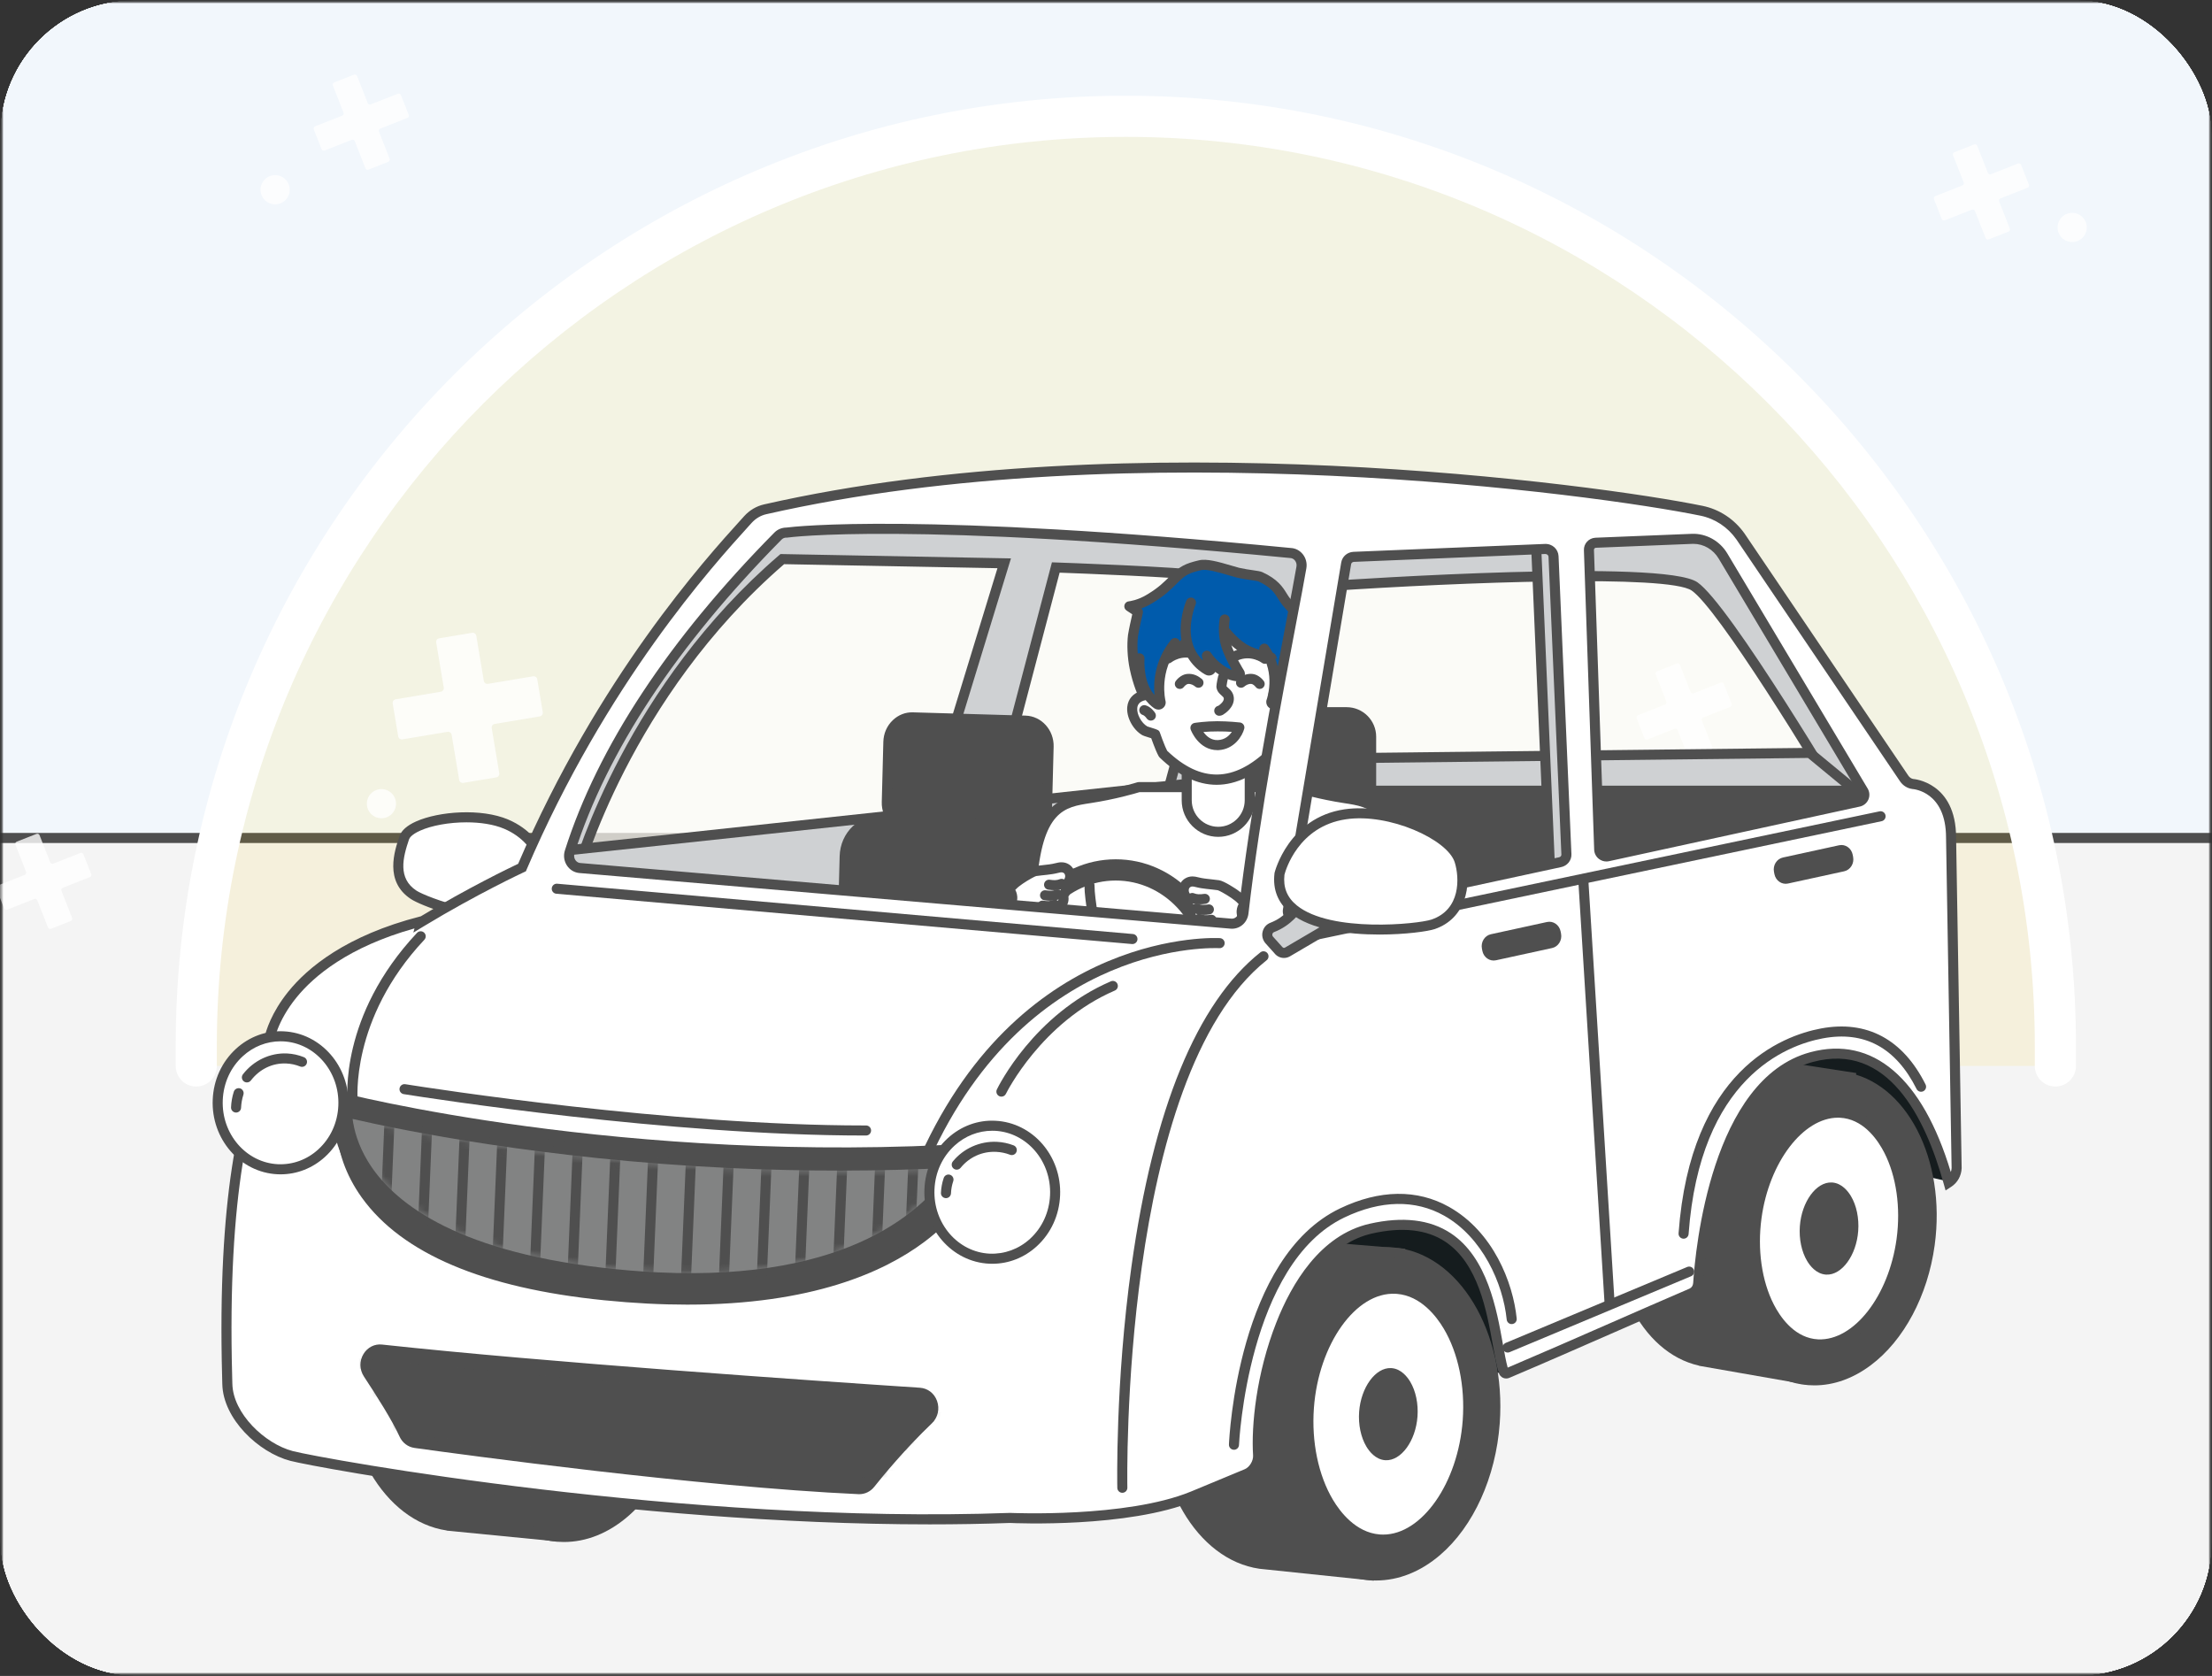 <svg width="330" height="250" viewBox="0 0 330 250" fill="none" xmlns="http://www.w3.org/2000/svg">
<rect x="0" y="0" width="330" height="250" fill="#333333" stroke="none"/>
<g clip-path="url(#clip0_354_40831)">
<mask id="mask0_354_40831" style="mask-type:luminance" maskUnits="userSpaceOnUse" x="0" y="0" width="330" height="250">
<path d="M330 0H0V250H330V0Z" fill="white"/>
</mask>
<g mask="url(#mask0_354_40831)">
<mask id="mask1_354_40831" style="mask-type:luminance" maskUnits="userSpaceOnUse" x="0" y="0" width="330" height="250">
<path d="M330 0H0V250H330V0Z" fill="white"/>
</mask>
<g mask="url(#mask1_354_40831)">
<mask id="mask2_354_40831" style="mask-type:luminance" maskUnits="userSpaceOnUse" x="0" y="0" width="330" height="250">
<path d="M330 0H0V250H330V0Z" fill="white"/>
</mask>
<g mask="url(#mask2_354_40831)">
<mask id="mask3_354_40831" style="mask-type:luminance" maskUnits="userSpaceOnUse" x="0" y="0" width="330" height="250">
<path d="M330 0H0V250H330V0Z" fill="white"/>
</mask>
<g mask="url(#mask3_354_40831)">
<mask id="mask4_354_40831" style="mask-type:luminance" maskUnits="userSpaceOnUse" x="0" y="0" width="330" height="250">
<path d="M330 0H0V250H330V0Z" fill="white"/>
</mask>
<g mask="url(#mask4_354_40831)">
<path d="M330 0H0V250H330V0Z" fill="#F2F7FC"/>
<path d="M330 125H0V250H330V125Z" fill="#F4F4F4"/>
<path d="M330 125.75H0C-0.414 125.75 -0.75 125.414 -0.75 125C-0.75 124.586 -0.414 124.25 0 124.25H330C330.414 124.25 330.75 124.586 330.75 125C330.75 125.414 330.414 125.75 330 125.75Z" fill="#4F4F4F"/>
</g>
</g>
</g>
</g>
<g opacity="0.1">
<path d="M29.279 159.009V156.028C29.279 79.438 91.368 17.35 167.957 17.35C244.547 17.35 306.635 79.438 306.635 156.028V159.009" fill="#FFCC00"/>
</g>
<path d="M306.635 162.077C304.939 162.077 303.565 160.703 303.565 159.008V156.026C303.565 81.252 242.731 20.418 167.957 20.418C93.182 20.418 32.348 81.252 32.348 156.026V159.008C32.348 160.703 30.974 162.077 29.278 162.077C27.583 162.077 26.209 160.703 26.209 159.008V156.026C26.209 77.866 89.797 14.279 167.957 14.279C246.117 14.279 309.704 77.866 309.704 156.026V159.008C309.704 160.703 308.33 162.077 306.635 162.077Z" fill="white"/>
<g opacity="0.8">
<path d="M285.663 188.879L279.303 186.424C279.023 186.316 278.884 186.002 278.992 185.723L281.447 179.363C281.555 179.083 281.416 178.769 281.137 178.662L276.492 176.869C276.212 176.761 275.899 176.9 275.791 177.179L273.336 183.539C273.228 183.818 272.914 183.957 272.635 183.85L266.275 181.395C265.995 181.287 265.681 181.426 265.574 181.705L263.781 186.35C263.673 186.629 263.812 186.943 264.091 187.051L270.451 189.506C270.731 189.614 270.87 189.928 270.762 190.207L268.307 196.567C268.199 196.846 268.338 197.16 268.617 197.268L273.262 199.061C273.541 199.169 273.855 199.03 273.963 198.751L276.418 192.39C276.526 192.111 276.84 191.972 277.119 192.08L283.479 194.535C283.759 194.643 284.072 194.504 284.18 194.224L285.973 189.58C286.081 189.3 285.942 188.986 285.663 188.879Z" fill="white"/>
</g>
<g opacity="0.8">
<path d="M256.714 101.832L252.663 103.427C252.485 103.497 252.284 103.41 252.213 103.232L250.618 99.18C250.548 99.002 250.347 98.915 250.169 98.985L247.211 100.15C247.033 100.22 246.945 100.421 247.015 100.599L248.611 104.65C248.681 104.828 248.593 105.029 248.415 105.099L244.364 106.694C244.186 106.764 244.099 106.965 244.169 107.143L245.334 110.102C245.404 110.28 245.605 110.367 245.783 110.297L249.834 108.702C250.012 108.632 250.213 108.72 250.283 108.897L251.878 112.949C251.948 113.127 252.149 113.214 252.327 113.144L255.285 111.979C255.463 111.909 255.551 111.708 255.481 111.53L253.886 107.479C253.816 107.301 253.903 107.1 254.081 107.03L258.132 105.435C258.31 105.365 258.398 105.164 258.328 104.986L257.163 102.027C257.093 101.849 256.892 101.762 256.714 101.832Z" fill="white"/>
</g>
<g opacity="0.8">
<path d="M301.067 24.396L297.016 25.991C296.838 26.061 296.637 25.974 296.567 25.796L294.972 21.745C294.902 21.567 294.701 21.48 294.523 21.55L291.564 22.714C291.386 22.785 291.299 22.985 291.369 23.163L292.964 27.215C293.034 27.393 292.947 27.594 292.769 27.664L288.718 29.259C288.54 29.329 288.452 29.53 288.522 29.708L289.687 32.666C289.757 32.844 289.958 32.932 290.136 32.862L294.187 31.267C294.365 31.197 294.566 31.284 294.636 31.462L296.231 35.513C296.301 35.691 296.502 35.779 296.68 35.708L299.639 34.544C299.817 34.474 299.904 34.273 299.834 34.094L298.239 30.043C298.169 29.865 298.257 29.664 298.435 29.594L302.486 27.999C302.664 27.929 302.751 27.728 302.681 27.55L301.516 24.592C301.446 24.414 301.245 24.326 301.067 24.396Z" fill="white"/>
</g>
<g opacity="0.8">
<path d="M11.995 127.234L7.944 128.829C7.766 128.899 7.565 128.812 7.495 128.634L5.9 124.583C5.83 124.405 5.629 124.317 5.451 124.387L2.492 125.552C2.314 125.622 2.227 125.823 2.297 126.001L3.892 130.053C3.962 130.23 3.874 130.431 3.696 130.502L-0.355 132.097C-0.533 132.167 -0.62 132.368 -0.55 132.546L0.615 135.504C0.685 135.682 0.886 135.77 1.064 135.7L5.115 134.105C5.293 134.034 5.494 134.122 5.564 134.3L7.159 138.351C7.229 138.529 7.43 138.616 7.608 138.546L10.567 137.381C10.745 137.311 10.832 137.11 10.762 136.932L9.167 132.881C9.097 132.703 9.184 132.502 9.362 132.432L13.414 130.837C13.591 130.767 13.679 130.566 13.609 130.388L12.444 127.43C12.374 127.252 12.173 127.164 11.995 127.234Z" fill="white"/>
</g>
<g opacity="0.8">
<path d="M59.36 13.984L55.309 15.579C55.131 15.649 54.93 15.562 54.86 15.384L53.265 11.333C53.195 11.155 52.994 11.067 52.816 11.137L49.857 12.302C49.679 12.372 49.592 12.573 49.662 12.751L51.257 16.802C51.327 16.98 51.24 17.181 51.062 17.252L47.011 18.847C46.833 18.917 46.745 19.118 46.815 19.296L47.98 22.254C48.05 22.432 48.251 22.52 48.429 22.45L52.48 20.855C52.658 20.785 52.859 20.872 52.929 21.05L54.524 25.101C54.594 25.279 54.795 25.366 54.973 25.296L57.932 24.131C58.11 24.061 58.197 23.86 58.127 23.682L56.532 19.631C56.462 19.453 56.55 19.252 56.728 19.182L60.779 17.587C60.957 17.517 61.044 17.316 60.974 17.138L59.809 14.18C59.739 14.002 59.538 13.914 59.36 13.984Z" fill="white"/>
</g>
<g opacity="0.8">
<path d="M79.529 100.884L72.805 102.009C72.509 102.058 72.23 101.859 72.18 101.564L71.056 94.84C71.007 94.544 70.727 94.345 70.432 94.394L65.521 95.215C65.226 95.265 65.026 95.544 65.076 95.84L66.2 102.564C66.25 102.859 66.05 103.138 65.755 103.188L59.031 104.312C58.736 104.362 58.536 104.641 58.586 104.936L59.407 109.847C59.456 110.142 59.736 110.342 60.031 110.292L66.755 109.168C67.05 109.119 67.33 109.318 67.379 109.613L68.504 116.337C68.553 116.633 68.832 116.832 69.128 116.783L74.038 115.961C74.334 115.912 74.533 115.633 74.484 115.337L73.359 108.613C73.31 108.318 73.509 108.038 73.805 107.989L80.529 106.865C80.824 106.815 81.023 106.536 80.974 106.24L80.153 101.33C80.103 101.034 79.824 100.835 79.529 100.884Z" fill="white"/>
</g>
<g opacity="0.8">
<path d="M56.907 122.06C58.108 122.06 59.081 121.086 59.081 119.885C59.081 118.684 58.108 117.711 56.907 117.711C55.706 117.711 54.732 118.684 54.732 119.885C54.732 121.086 55.706 122.06 56.907 122.06Z" fill="white"/>
</g>
<g opacity="0.8">
<path d="M309.141 36.105C310.342 36.105 311.316 35.131 311.316 33.93C311.316 32.729 310.342 31.756 309.141 31.756C307.94 31.756 306.967 32.729 306.967 33.93C306.967 35.131 307.94 36.105 309.141 36.105Z" fill="white"/>
</g>
<g opacity="0.8">
<path d="M41.045 30.478C42.246 30.478 43.22 29.504 43.22 28.303C43.22 27.102 42.246 26.129 41.045 26.129C39.845 26.129 38.871 27.102 38.871 28.303C38.871 29.504 39.845 30.478 41.045 30.478Z" fill="white"/>
</g>
<path d="M244.525 170.781C244.525 170.781 243.149 163.442 249.756 155.29C256.362 147.137 264.07 143.468 269.3 133.684C269.3 133.684 268.474 154.066 264.345 161.812C264.345 161.812 266.272 159.366 271.777 156.513C271.777 156.513 267.924 168.335 264.345 170.373C260.766 172.411 244.525 170.781 244.525 170.781Z" fill="#FFD562"/>
<path d="M256.114 172.156C250.967 172.156 245.44 171.625 244.451 171.526C244.12 171.492 243.85 171.245 243.789 170.918C243.73 170.604 242.426 163.143 249.174 154.817C251.827 151.542 254.659 148.978 257.398 146.498C261.587 142.705 265.543 139.123 268.64 133.329C268.805 133.021 269.163 132.869 269.499 132.959C269.836 133.051 270.065 133.364 270.051 133.713C270.021 134.455 269.355 150.024 266.325 159.016C267.521 158.11 269.188 157.01 271.433 155.846C271.701 155.706 272.031 155.742 272.263 155.94C272.496 156.137 272.586 156.455 272.491 156.744C272.088 157.983 268.44 168.904 264.718 171.023C263.194 171.891 259.749 172.156 256.114 172.156ZM245.201 170.091C250.058 170.545 261.327 171.227 263.975 169.72C266.282 168.407 269.01 161.994 270.43 158.106C266.449 160.415 264.951 162.256 264.934 162.277C264.692 162.579 264.258 162.649 263.935 162.437C263.611 162.223 263.503 161.8 263.684 161.458C266.734 155.738 267.958 142.699 268.371 136.734C265.453 141.229 262.013 144.343 258.405 147.61C255.708 150.052 252.92 152.576 250.34 155.761C245.066 162.269 245.059 168.282 245.201 170.091Z" fill="#4F4F4F"/>
<g opacity="0.7">
<path d="M116.079 77.766C116.079 77.766 90.245 101.178 81.316 133.726L193.236 119.054L277.162 118.548L253.501 81.278L116.079 77.766Z" fill="white"/>
<path d="M80.295 134.617L80.593 133.528C89.476 101.144 115.314 77.445 115.574 77.21L115.797 77.008L116.098 77.016L253.92 80.538L278.521 119.29L193.241 119.804L80.295 134.617ZM116.364 78.523C113.879 80.856 90.933 103.007 82.346 132.835L193.139 118.311L275.803 117.806L253.082 82.017L116.364 78.523Z" fill="#4F4F4F"/>
</g>
<path d="M85.939 130.669C85.939 130.669 93.035 103.748 116.709 83.401L149.814 84.027L133.242 138.181L143.6 137.555L157.508 84.653C157.508 84.653 175.56 85.279 179.998 85.906C184.437 86.531 167.57 140.685 167.57 140.685L190.356 142.251L197.458 87.471C197.458 87.471 247.766 84.027 252.796 87.471C257.827 90.914 277.358 124.095 277.358 124.095C277.358 124.095 286.532 122.217 282.389 116.582C278.246 110.948 260.194 79.958 256.348 79.019C252.5 78.08 198.05 80.271 198.05 80.271C198.05 80.271 125.252 74.01 116.078 77.767C106.905 81.523 85.006 115.956 82.639 125.973C80.271 135.99 85.939 130.669 85.939 130.669Z" fill="#CFD1D3"/>
<path d="M191.009 143.048L166.57 141.369L166.853 140.463C174.544 115.767 181.451 89.016 179.805 86.635C175.781 86.091 161.221 85.539 158.08 85.424L144.186 138.27L132.208 138.994L148.806 84.758L116.982 84.156C93.941 104.085 86.734 130.593 86.664 130.86L86.609 131.068L86.452 131.215C86.042 131.601 83.918 133.481 82.392 132.596C81.12 131.861 80.971 129.764 81.908 125.799C84.365 115.401 106.379 80.926 115.793 77.072C125.027 73.293 195.133 79.266 198.113 79.523C200.246 79.431 252.62 77.338 256.525 78.29C259.288 78.965 266.77 90.585 276.263 105.706C279.213 110.404 281.761 114.463 282.992 116.137C284.173 117.744 284.501 119.262 283.966 120.652C282.787 123.716 277.723 124.785 277.508 124.829L276.983 124.936L276.711 124.475C269.986 113.048 256.242 90.738 252.372 88.09C248.875 85.697 218.254 86.819 198.122 88.177L191.009 143.048ZM168.567 140.002L189.702 141.454L196.792 86.764L197.406 86.722C202.582 86.369 248.119 83.364 253.22 86.851C258.054 90.161 275.208 118.986 277.722 123.236C279.203 122.84 281.919 121.798 282.567 120.112C282.905 119.231 282.642 118.193 281.783 117.026C280.52 115.306 277.958 111.227 274.992 106.503C269.25 97.356 258.562 80.331 256.169 79.747C253.095 78.997 213.194 80.412 198.079 81.019C197.259 80.955 125.262 74.813 116.361 78.461C107.492 82.091 85.714 116.216 83.367 126.145C82.282 130.739 83.108 131.278 83.143 131.298C83.48 131.487 84.518 130.917 85.275 130.257C86.028 127.624 93.771 102.126 116.22 82.833L116.438 82.646L116.724 82.651L150.821 83.296L134.275 137.367L143.012 136.839L156.934 83.882L157.533 83.903C158.272 83.929 175.675 84.538 180.102 85.163C180.372 85.201 180.756 85.342 181.047 85.801C183.766 90.096 171.718 129.831 168.567 140.002Z" fill="#4F4F4F"/>
<path d="M269.987 112.309L190.154 113.208L179.525 142.665L281.986 122.202L269.987 112.309Z" fill="#CFD1D3"/>
<path d="M178.369 143.661L189.624 112.465L270.252 111.557L283.681 122.629L178.369 143.661ZM190.683 113.953L180.682 141.669L280.29 121.777L269.721 113.062L190.683 113.953Z" fill="#4F4F4F"/>
<path d="M277.054 117.199H184.508C182.372 117.199 180.641 118.931 180.641 121.067V129.859C180.641 131.995 182.372 133.726 184.508 133.726H277.054C279.191 133.726 280.922 131.995 280.922 129.859V121.067C280.922 118.931 279.191 117.199 277.054 117.199Z" fill="#4F4F4F"/>
<path d="M83.867 126.925C84.346 126.925 188.666 115.682 188.666 115.682L186.381 144.014L81.316 133.727L83.867 126.925Z" fill="#CFD1D3"/>
<path d="M187.067 144.835L80.272 134.379L83.348 126.175H83.842C85.822 126.011 187.555 115.048 188.586 114.937L189.486 114.84L187.067 144.835ZM82.361 133.076L185.694 143.194L187.846 116.525C163.53 119.146 91.365 126.918 84.406 127.623L82.361 133.076Z" fill="#4F4F4F"/>
<path d="M276.416 119.223H183.87C181.734 119.223 180.002 120.954 180.002 123.091V131.882C180.002 134.018 181.734 135.75 183.87 135.75H276.416C278.552 135.75 280.284 134.018 280.284 131.882V123.091C280.284 120.954 278.552 119.223 276.416 119.223Z" fill="#4F4F4F"/>
<path d="M276.416 136.5H183.87C181.323 136.5 179.252 134.429 179.252 131.882V123.091C179.252 120.544 181.323 118.473 183.87 118.473H276.416C278.963 118.473 281.034 120.544 281.034 123.091V131.882C281.034 134.429 278.963 136.5 276.416 136.5ZM183.87 119.973C182.15 119.973 180.752 121.371 180.752 123.091V131.882C180.752 133.602 182.15 135 183.87 135H276.416C278.136 135 279.534 133.602 279.534 131.882V123.091C279.534 121.371 278.136 119.973 276.416 119.973H183.87Z" fill="#4F4F4F"/>
<path d="M277.162 118.549H267.809C269.885 118.549 271.569 120.33 271.569 122.527V131.098C271.569 133.295 269.885 135.076 267.809 135.076H277.162C279.239 135.076 280.923 133.295 280.923 131.098V122.527C280.923 120.33 279.239 118.549 277.162 118.549Z" fill="#4F4F4F"/>
<path d="M152.55 124.021L135.756 123.532C133.792 123.475 132.244 121.744 132.298 119.667L132.533 110.669C132.587 108.592 134.222 106.954 136.186 107.011L152.98 107.5C154.944 107.558 156.492 109.288 156.438 111.365L156.204 120.363C156.15 122.441 154.514 124.078 152.55 124.021Z" fill="#4F4F4F"/>
<path d="M152.651 124.772C152.61 124.772 152.57 124.771 152.529 124.77L135.735 124.282C133.362 124.211 131.484 122.133 131.548 119.647L131.783 110.649C131.816 109.404 132.32 108.257 133.203 107.422C134.028 106.641 135.08 106.222 136.209 106.26L153.003 106.749C155.376 106.82 157.254 108.899 157.188 111.384L156.954 120.382C156.922 121.627 156.418 122.774 155.535 123.609C154.74 124.361 153.719 124.771 152.651 124.772ZM136.09 107.759C135.405 107.759 134.749 108.025 134.233 108.512C133.642 109.071 133.304 109.844 133.283 110.688L133.048 119.686C133.006 121.348 134.23 122.737 135.779 122.782L152.573 123.27C153.284 123.3 153.97 123.025 154.504 122.519C155.094 121.96 155.432 121.187 155.454 120.343L155.688 111.345C155.732 109.683 154.507 108.294 152.959 108.249L136.166 107.76C136.14 107.759 136.115 107.759 136.09 107.759Z" fill="#4F4F4F"/>
<path d="M156.468 146.526L130.749 145.777C127.877 145.693 125.612 143.163 125.691 140.124L126.014 127.74C126.093 124.702 128.485 122.307 131.357 122.391L157.077 123.14C159.949 123.224 162.213 125.754 162.134 128.792L161.811 141.177C161.732 144.215 159.34 146.61 156.468 146.526Z" fill="#4F4F4F"/>
<path d="M156.614 147.277C156.558 147.277 156.501 147.276 156.446 147.275L130.727 146.526C127.448 146.431 124.852 143.55 124.942 140.104L125.264 127.72C125.309 125.991 126.008 124.401 127.231 123.244C128.371 122.165 129.853 121.607 131.379 121.64L157.098 122.389C160.377 122.486 162.973 125.366 162.883 128.811L162.561 141.195C162.516 142.924 161.817 144.514 160.594 145.671C159.495 146.71 158.088 147.277 156.614 147.277ZM131.212 123.138C130.123 123.138 129.079 123.56 128.262 124.333C127.33 125.215 126.798 126.431 126.764 127.759L126.442 140.143C126.373 142.765 128.315 144.956 130.77 145.026L156.489 145.775C157.649 145.818 158.715 145.384 159.563 144.581C160.494 143.7 161.027 142.484 161.061 141.156L161.383 128.772C161.451 126.151 159.51 123.96 157.055 123.889L131.336 123.14C131.294 123.138 131.253 123.138 131.212 123.138Z" fill="#4F4F4F"/>
<path d="M200.897 106.238H184.299C182.279 106.238 180.641 107.876 180.641 109.897V119.107C180.641 121.127 182.279 122.765 184.299 122.765H200.897C202.917 122.765 204.555 121.127 204.555 119.107V109.897C204.555 107.876 202.917 106.238 200.897 106.238Z" fill="#4F4F4F"/>
<path d="M200.897 123.516H184.3C181.868 123.516 179.891 121.538 179.891 119.106V109.896C179.891 107.466 181.868 105.488 184.3 105.488H200.897C203.328 105.488 205.306 107.466 205.306 109.896V119.106C205.306 121.538 203.328 123.516 200.897 123.516ZM184.3 106.988C182.695 106.988 181.391 108.293 181.391 109.896V119.106C181.391 120.711 182.695 122.016 184.3 122.016H200.897C202.501 122.016 203.806 120.711 203.806 119.106V109.896C203.806 108.293 202.501 106.988 200.897 106.988H184.3Z" fill="#4F4F4F"/>
<path d="M202.886 122.428H180.541C177.743 122.428 175.475 124.696 175.475 127.494V140.702C175.475 143.5 177.743 145.768 180.541 145.768H202.886C205.684 145.768 207.952 143.5 207.952 140.702V127.494C207.952 124.696 205.684 122.428 202.886 122.428Z" fill="#4F4F4F"/>
<path d="M202.886 146.519H180.542C177.334 146.519 174.725 143.909 174.725 140.702V127.495C174.725 124.287 177.334 121.678 180.542 121.678H202.886C206.093 121.678 208.702 124.287 208.702 127.494V140.702C208.702 143.909 206.093 146.519 202.886 146.519ZM180.542 123.178C178.161 123.178 176.225 125.114 176.225 127.495V140.702C176.225 143.082 178.161 145.019 180.542 145.019H202.886C205.266 145.019 207.202 143.082 207.202 140.702V127.494C207.202 125.114 205.266 123.178 202.886 123.178H180.542Z" fill="#4F4F4F"/>
<path d="M210.479 143.62C210.479 143.62 209.677 137.375 209.281 131.966C208.421 120.234 204.596 119.662 200.649 119.062C196.533 118.436 193.31 117.412 193.31 117.412H169.892C169.892 117.412 166.669 118.436 162.551 119.062C158.606 119.662 154.781 120.234 153.921 131.966C153.683 135.205 153.3 138.742 153.029 141.061V141.062C153.252 141.774 153.473 142.448 153.687 143.072C153.798 143.397 153.904 143.715 154.003 144.025C155.901 144.548 159.676 145.303 163.72 144.545C163.811 145.776 163.859 147.057 163.825 148.377C163.673 154.244 162.541 172.95 161.007 178.447H201.184C199.734 171.78 198.358 153.906 198.215 148.377C198.179 146.968 198.234 145.601 198.338 144.295C204.549 145.905 210.479 143.62 210.479 143.62Z" fill="white"/>
<path d="M201.184 179.197H161.007C160.772 179.197 160.552 179.088 160.409 178.9C160.267 178.714 160.222 178.472 160.284 178.246C161.75 172.99 162.905 154.914 163.075 148.358C163.1 147.427 163.083 146.459 163.025 145.42C159.145 145.964 155.625 145.251 153.803 144.748C153.558 144.681 153.363 144.493 153.286 144.25C153.19 143.945 153.086 143.634 152.976 143.315C152.761 142.686 152.538 142.005 152.313 141.286C152.282 141.186 152.272 141.08 152.284 140.976C152.559 138.626 152.934 135.146 153.173 131.912C154.076 119.592 158.322 118.946 162.429 118.322C166.444 117.712 169.633 116.707 169.664 116.697C169.738 116.674 169.814 116.662 169.892 116.662H193.309C193.387 116.662 193.463 116.674 193.537 116.697C193.568 116.707 196.757 117.712 200.761 118.321C204.878 118.946 209.126 119.592 210.029 131.912C210.419 137.237 211.215 143.462 211.223 143.524C211.267 143.867 211.07 144.195 210.748 144.32C210.508 144.411 205.055 146.469 199.024 145.225C198.959 146.326 198.938 147.358 198.965 148.358C199.107 153.895 200.487 171.719 201.916 178.288C201.965 178.51 201.91 178.741 201.767 178.918C201.625 179.095 201.41 179.197 201.184 179.197ZM161.964 177.697H200.267C198.888 170.448 197.602 153.737 197.465 148.397C197.432 147.084 197.473 145.724 197.59 144.235C197.607 144.015 197.722 143.813 197.902 143.685C198.084 143.556 198.31 143.512 198.526 143.569C203.356 144.818 208.081 143.599 209.658 143.105C209.448 141.397 208.854 136.409 208.533 132.021C207.718 120.895 204.393 120.39 200.545 119.806C196.79 119.234 193.812 118.352 193.195 118.162H170.006C169.389 118.352 166.412 119.234 162.663 119.804C158.808 120.39 155.484 120.895 154.669 132.021C154.423 135.368 154.021 139.015 153.793 140.989C153.997 141.64 154.199 142.256 154.396 142.829C154.463 143.024 154.527 143.216 154.59 143.405C156.517 143.898 159.934 144.493 163.582 143.809C163.79 143.768 164.008 143.821 164.177 143.951C164.347 144.082 164.452 144.277 164.468 144.49C164.571 145.897 164.606 147.175 164.575 148.397C164.443 153.46 163.427 171.067 161.964 177.697Z" fill="#4F4F4F"/>
<path d="M186.444 113.051C186.444 110.455 184.339 108.35 181.743 108.35C179.146 108.35 177.041 110.455 177.041 113.051V119.382C177.041 121.978 179.146 124.083 181.743 124.083C184.339 124.083 186.444 121.978 186.444 119.382V113.051Z" fill="white"/>
<path d="M181.743 124.833C178.737 124.833 176.291 122.387 176.291 119.381V113.051C176.291 110.045 178.737 107.6 181.743 107.6C184.749 107.6 187.194 110.045 187.194 113.051V119.381C187.194 122.387 184.749 124.833 181.743 124.833ZM181.743 109.1C179.563 109.1 177.791 110.872 177.791 113.051V119.381C177.791 121.561 179.563 123.333 181.743 123.333C183.922 123.333 185.694 121.561 185.694 119.381V113.051C185.694 110.872 183.922 109.1 181.743 109.1Z" fill="#4F4F4F"/>
<path fill-rule="evenodd" clip-rule="evenodd" d="M171.603 89.281C173.318 88.239 174.115 87.443 175.279 86.279C176.443 85.115 177.178 84.747 179.016 84.318C180.241 84.012 182.631 84.87 184.652 85.421C186.245 85.788 187.593 85.85 188.022 86.034C190.84 87.32 191.024 88.729 191.943 89.832C192.249 90.199 193.168 91.302 194.026 91.854C195.129 92.65 195.864 93.018 195.557 93.263C194.761 93.875 193.597 92.895 193.842 93.508C194.149 94.427 194.577 95.836 194.455 97.796C194.21 100.431 193.107 103.739 193.107 103.739L179.445 114.399L170.562 103.678C170.562 103.678 169.765 102.024 169.275 99.634C168.969 98.164 168.846 96.265 169.03 94.794C169.214 93.63 169.765 91.302 169.765 91.302L168.479 90.445C168.479 90.445 169.949 90.322 171.603 89.281Z" fill="#005BAC"/>
<path d="M179.444 115.148C179.229 115.148 179.015 115.055 178.867 114.877L169.985 104.155C169.945 104.108 169.912 104.056 169.886 104.002C169.852 103.931 169.043 102.237 168.54 99.784C168.197 98.135 168.1 96.187 168.285 94.701C168.423 93.83 168.742 92.398 168.917 91.637L168.063 91.068C167.797 90.891 167.673 90.566 167.752 90.257C167.832 89.948 168.098 89.723 168.416 89.697C168.426 89.696 169.74 89.566 171.203 88.645C171.206 88.643 171.21 88.641 171.213 88.639C172.852 87.644 173.607 86.889 174.748 85.748C175.997 84.499 176.839 84.054 178.846 83.587C180.017 83.295 181.783 83.808 183.651 84.353C184.057 84.472 184.46 84.59 184.85 84.696C185.612 84.872 186.348 84.976 186.938 85.061C187.589 85.154 188.02 85.216 188.319 85.344C190.641 86.404 191.375 87.589 191.966 88.542C192.148 88.834 192.319 89.11 192.519 89.35C193.282 90.267 193.926 90.896 194.431 91.221C194.713 91.424 194.943 91.581 195.145 91.719C195.901 92.237 196.356 92.55 196.377 93.104C196.388 93.389 196.26 93.66 196.027 93.846C195.637 94.148 195.203 94.218 194.843 94.219C195.078 95.101 195.298 96.328 195.202 97.843C194.951 100.553 193.864 103.837 193.819 103.975C193.772 104.115 193.685 104.238 193.568 104.329L179.905 114.989C179.769 115.096 179.607 115.148 179.444 115.148ZM171.201 103.273L179.558 113.359L192.463 103.289C192.704 102.527 193.509 99.868 193.707 97.726C193.826 95.829 193.373 94.472 193.13 93.744C192.947 93.29 193.135 92.971 193.264 92.825C193.404 92.666 193.567 92.591 193.729 92.562C193.682 92.529 193.635 92.495 193.586 92.461C192.664 91.869 191.688 90.696 191.366 90.311C191.099 89.99 190.892 89.655 190.691 89.332C190.157 88.471 189.605 87.58 187.71 86.716C187.602 86.671 187.115 86.601 186.726 86.546C186.108 86.458 185.337 86.347 184.484 86.15C184.058 86.035 183.646 85.915 183.231 85.794C181.71 85.351 179.989 84.848 179.197 85.045C177.452 85.452 176.853 85.764 175.809 86.808C174.635 87.982 173.786 88.831 171.997 89.918C171.386 90.302 170.797 90.571 170.283 90.76C170.473 90.941 170.557 91.213 170.494 91.474C170.489 91.497 169.948 93.789 169.771 94.911C169.61 96.201 169.702 98.004 170.009 99.481C170.415 101.46 171.045 102.927 171.201 103.273Z" fill="#4F4F4F"/>
<path fill-rule="evenodd" clip-rule="evenodd" d="M170.41 103.795C170.722 103.696 171.063 103.638 171.421 103.617L172.645 104.659L172.829 100.002L173.687 97.613C173.687 97.613 175.281 97.429 175.465 97.245C176.076 96.632 177.179 95.59 177.179 95.59C177.179 95.59 177.67 96.878 178.467 97.92C179.262 98.9 180.304 99.634 180.304 99.634C180.304 99.634 179.384 96.694 179.875 97.245C182.754 100.431 184.593 100.37 184.593 100.37C184.593 100.37 182.999 97.736 182.509 96.081C181.959 94.427 182.509 93.814 182.509 93.814C182.509 93.814 183.796 95.652 185.572 96.755C187.349 97.797 189.677 98.103 189.677 98.103C189.677 98.103 190.29 99.941 190.351 101.167C190.473 102.695 189.679 103.797 190.043 104.228C190.385 104.633 191.156 103.692 191.452 103.59C191.591 103.542 191.741 103.537 191.888 103.531C193.034 103.49 193.96 103.711 194.131 104.974C194.263 105.956 193.892 107.13 193.348 107.943C192.763 108.816 191.686 109.229 190.78 109.682C190.78 109.682 190.657 110.172 189.983 111.827C189.933 111.95 189.883 112.067 189.831 112.178C184.32 117.606 178.884 117.641 173.52 112.451C173.384 112.2 173.254 111.931 173.135 111.643C172.848 110.948 172.583 110.252 172.34 109.54C172.325 109.495 170.966 109.112 170.796 109.015C169.05 108.016 167.78 104.632 170.41 103.795Z" fill="white"/>
<path d="M181.5 117.068C178.649 117.069 175.808 115.71 172.998 112.99C172.943 112.936 172.896 112.875 172.859 112.807C172.711 112.535 172.571 112.242 172.441 111.928C172.182 111.302 171.954 110.708 171.747 110.121C171.652 110.09 171.542 110.056 171.43 110.021C170.761 109.812 170.56 109.745 170.421 109.665C169.02 108.863 168.011 106.965 168.173 105.436C168.294 104.291 169.008 103.454 170.182 103.08C170.546 102.964 170.949 102.893 171.375 102.867C171.57 102.859 171.759 102.919 171.907 103.044L171.956 103.086L172.079 99.972C172.082 99.895 172.096 99.82 172.122 99.748L172.98 97.359C173.077 97.091 173.317 96.901 173.6 96.868C174.17 96.801 174.79 96.696 175.02 96.629C175.646 96.004 176.664 95.044 176.664 95.044C176.846 94.874 177.1 94.804 177.345 94.859C177.589 94.914 177.79 95.088 177.878 95.322C177.883 95.334 178.31 96.439 178.983 97.359C178.963 96.882 179.114 96.685 179.392 96.527C179.653 96.379 180.081 96.348 180.434 96.747C181.421 97.838 182.268 98.516 182.934 98.936C182.494 98.088 182.026 97.094 181.789 96.293C181.141 94.35 181.808 93.47 181.949 93.313C182.101 93.143 182.326 93.051 182.551 93.066C182.78 93.079 182.99 93.196 183.121 93.382C183.133 93.4 184.349 95.112 185.966 96.118C187.57 97.057 189.753 97.357 189.775 97.36C190.059 97.397 190.297 97.594 190.388 97.866C190.415 97.945 191.034 99.815 191.099 101.127C191.159 101.869 191.028 102.523 190.897 103.044C190.998 102.974 191.099 102.918 191.209 102.879C191.456 102.794 191.691 102.787 191.863 102.781C192.534 102.756 194.577 102.686 194.873 104.874C195.019 105.954 194.665 107.322 193.97 108.359C193.359 109.272 192.382 109.741 191.52 110.155L191.399 110.213C191.29 110.542 191.077 111.128 190.677 112.11C190.621 112.247 190.567 112.374 190.51 112.494C190.473 112.575 190.42 112.649 190.357 112.711C187.408 115.616 184.449 117.068 181.5 117.068ZM174.125 111.993C179.15 116.8 184.086 116.719 189.205 111.74C189.234 111.675 189.262 111.608 189.291 111.539C189.917 109.999 190.052 109.499 190.053 109.494C190.109 109.286 190.251 109.107 190.444 109.01L190.871 108.802C191.593 108.456 192.34 108.097 192.724 107.525C193.218 106.786 193.485 105.801 193.386 105.075C193.318 104.565 193.191 104.243 191.914 104.281C191.849 104.283 191.731 104.287 191.697 104.298C191.698 104.308 191.623 104.375 191.538 104.444C191.166 104.748 190.18 105.554 189.469 104.711C189.04 104.203 189.208 103.568 189.371 102.954C189.503 102.451 189.655 101.88 189.602 101.225C189.563 100.439 189.272 99.358 189.097 98.767C188.284 98.616 186.596 98.225 185.192 97.402C184.417 96.921 183.736 96.321 183.197 95.774C183.204 95.796 183.211 95.82 183.219 95.843C183.684 97.409 185.218 99.955 185.234 99.98C185.372 100.209 185.378 100.492 185.251 100.726C185.125 100.961 184.883 101.109 184.618 101.119C184.436 101.11 183.092 101.107 181.012 99.387C181.014 99.395 181.017 99.402 181.019 99.41C181.115 99.716 181.004 100.049 180.746 100.239C180.486 100.43 180.135 100.431 179.872 100.247C179.826 100.214 178.735 99.441 177.883 98.392C177.49 97.877 177.168 97.32 176.933 96.859C176.615 97.165 176.259 97.509 175.996 97.774C175.86 97.909 175.664 98.104 174.236 98.299L173.573 100.146L173.393 104.687C173.382 104.974 173.209 105.229 172.945 105.344C172.683 105.461 172.377 105.415 172.158 105.229L171.175 104.392C170.983 104.418 170.802 104.457 170.636 104.509C170.04 104.7 169.722 105.054 169.665 105.594C169.565 106.537 170.282 107.856 171.167 108.363C171.251 108.397 171.576 108.496 171.877 108.589C172.737 108.859 172.917 108.915 173.047 109.294C173.277 109.964 173.531 110.638 173.828 111.356C173.92 111.581 174.021 111.793 174.125 111.993Z" fill="#4F4F4F"/>
<path fill-rule="evenodd" clip-rule="evenodd" d="M184.897 108.516C184.897 108.516 184.223 111.028 181.712 111.15C179.322 111.212 178.342 108.577 178.342 108.577C178.342 108.577 179.935 108.332 181.589 108.332C183.243 108.332 184.897 108.516 184.897 108.516Z" fill="white"/>
<path d="M181.641 111.9C178.81 111.9 177.685 108.965 177.639 108.839C177.56 108.627 177.581 108.392 177.695 108.197C177.809 108.003 178.005 107.87 178.227 107.836C178.295 107.825 179.896 107.582 181.589 107.582C183.265 107.582 184.911 107.763 184.98 107.771C185.197 107.794 185.393 107.912 185.516 108.093C185.64 108.273 185.679 108.499 185.622 108.71C185.34 109.762 184.167 111.781 181.749 111.899C181.713 111.9 181.677 111.9 181.641 111.9ZM179.531 109.19C179.952 109.772 180.629 110.439 181.692 110.4C182.762 110.348 183.406 109.722 183.769 109.169C182.593 109.084 180.708 109.076 179.531 109.19Z" fill="#4F4F4F"/>
<path d="M181.896 106.773C181.482 106.773 181.146 106.437 181.146 106.023C181.146 105.656 181.409 105.352 181.756 105.285C182.03 105.106 182.606 104.634 182.575 104.197C182.562 104.037 182.469 103.941 182.224 103.727C181.949 103.486 181.574 103.157 181.48 102.543C181.474 102.501 181.471 102.458 181.472 102.414C181.481 101.941 181.703 100.989 181.728 100.883C181.823 100.479 182.232 100.237 182.63 100.324C183.033 100.42 183.283 100.823 183.188 101.227C183.099 101.607 183.001 102.113 182.978 102.361C182.999 102.404 183.055 102.46 183.212 102.598C183.509 102.858 184.006 103.292 184.07 104.082C184.175 105.528 182.73 106.454 182.44 106.626C182.267 106.724 182.083 106.773 181.896 106.773Z" fill="#4F4F4F"/>
<path d="M188.707 99.022C188.549 99.022 188.389 98.972 188.253 98.868C188.19 98.82 186.646 97.681 184.693 98.494C184.313 98.652 183.872 98.473 183.712 98.09C183.553 97.708 183.734 97.269 184.116 97.11C186.866 95.965 189.07 97.606 189.163 97.675C189.492 97.926 189.556 98.397 189.305 98.727C189.157 98.92 188.934 99.022 188.707 99.022Z" fill="#4F4F4F"/>
<path d="M171.691 107.493C171.446 107.493 171.206 107.373 171.062 107.153C170.947 106.98 170.69 106.71 170.506 106.657C170.108 106.543 169.878 106.128 169.992 105.73C170.105 105.331 170.52 105.099 170.92 105.216C171.704 105.441 172.223 106.187 172.318 106.333C172.545 106.681 172.447 107.146 172.101 107.371C171.974 107.454 171.832 107.493 171.691 107.493Z" fill="#4F4F4F"/>
<path d="M187.927 102.769C187.697 102.769 187.471 102.665 187.324 102.468C187.202 102.304 186.923 102.051 186.71 102.024C186.264 101.967 185.874 102.211 185.624 102.419C185.308 102.683 184.833 102.641 184.568 102.322C184.303 102.004 184.347 101.531 184.665 101.266C185.346 100.7 186.125 100.446 186.887 100.535C187.8 100.649 188.414 101.42 188.528 101.573C188.774 101.905 188.705 102.374 188.373 102.621C188.239 102.721 188.082 102.769 187.927 102.769Z" fill="#4F4F4F"/>
<path d="M176.016 102.771C175.861 102.771 175.704 102.723 175.57 102.622C175.238 102.375 175.169 101.906 175.415 101.574C175.529 101.421 176.143 100.651 177.052 100.536C178.046 100.419 178.806 100.874 179.278 101.268C179.597 101.533 179.639 102.007 179.374 102.324C179.108 102.644 178.635 102.686 178.317 102.42C178.068 102.213 177.677 101.978 177.228 102.026C177.001 102.055 176.714 102.342 176.619 102.469C176.472 102.666 176.246 102.771 176.016 102.771Z" fill="#4F4F4F"/>
<path d="M174.282 98.962C174.062 98.962 173.843 98.865 173.694 98.679C173.438 98.356 173.489 97.887 173.812 97.628C173.904 97.555 176.105 95.833 178.878 96.987C179.261 97.146 179.441 97.585 179.282 97.967C179.122 98.35 178.68 98.528 178.302 98.371C176.358 97.562 174.813 98.749 174.748 98.8C174.61 98.909 174.445 98.962 174.282 98.962Z" fill="#4F4F4F"/>
<path d="M191.243 107.494C191.101 107.494 190.956 107.453 190.828 107.368C190.483 107.138 190.391 106.672 190.62 106.328C190.758 106.122 191.265 105.431 192.015 105.216C192.414 105.098 192.828 105.332 192.942 105.73C193.057 106.128 192.826 106.543 192.429 106.658C192.238 106.712 191.981 106.99 191.868 107.16C191.724 107.376 191.485 107.494 191.243 107.494Z" fill="#4F4F4F"/>
<path d="M175.287 95.918C171.947 100.02 173.131 104.649 173.144 104.695C173.178 104.823 173.132 104.958 173.027 105.038C172.969 105.083 172.9 105.105 172.83 105.105C172.773 105.105 172.716 105.09 172.665 105.06C172.588 105.015 170.755 103.91 170.181 100.912C170.06 100.188 169.929 99.225 169.993 98.204" fill="#005BAC"/>
<path d="M172.829 105.854C172.641 105.854 172.454 105.804 172.29 105.71C172.061 105.575 170.069 104.321 169.444 101.052C169.314 100.271 169.176 99.254 169.245 98.157C169.271 97.743 169.656 97.405 170.04 97.456C170.454 97.481 170.768 97.838 170.741 98.251C170.682 99.195 170.806 100.103 170.92 100.788C171.188 102.183 171.749 103.106 172.229 103.673C172.067 101.911 172.186 98.54 174.705 95.444C174.968 95.124 175.439 95.075 175.761 95.336C176.082 95.597 176.13 96.07 175.869 96.391C172.804 100.155 173.858 104.467 173.869 104.509C173.982 104.92 173.832 105.366 173.482 105.633C173.302 105.774 173.067 105.854 172.829 105.854ZM172.414 104.874C172.416 104.881 172.418 104.887 172.419 104.894C172.418 104.889 172.417 104.883 172.414 104.874Z" fill="#4F4F4F"/>
<path d="M192.697 100.298C192.826 104.38 190.08 105.03 190.052 105.037C190.029 105.042 190.006 105.044 189.983 105.044C189.889 105.044 189.799 105.004 189.736 104.931C189.658 104.84 189.636 104.714 189.679 104.602C189.695 104.561 191.233 100.425 188.615 96.76" fill="#005BAC"/>
<path d="M189.982 105.794C189.67 105.794 189.374 105.658 189.169 105.421C188.909 105.119 188.837 104.703 188.978 104.334C188.991 104.3 190.362 100.495 188.005 97.194C187.765 96.857 187.842 96.389 188.18 96.148C188.518 95.905 188.985 95.987 189.226 96.323C191.274 99.192 190.978 102.342 190.646 103.893C191.263 103.407 192.013 102.387 191.946 100.32C191.934 99.906 192.259 99.56 192.673 99.547C193.079 99.571 193.433 99.859 193.446 100.273C193.597 105.013 190.237 105.763 190.204 105.77C190.153 105.781 190.033 105.794 189.982 105.794ZM190.384 104.858C190.381 104.864 190.38 104.867 190.38 104.868C190.381 104.865 190.382 104.861 190.384 104.858Z" fill="#4F4F4F"/>
<path d="M177.674 89.889C177.625 90.005 176.478 92.77 177.043 95.593C177.68 98.717 180.118 99.937 180.221 99.987C180.266 100.009 180.315 100.02 180.363 100.02C180.447 100.02 180.529 99.988 180.591 99.927C180.69 99.83 180.716 99.682 180.658 99.557C180.652 99.545 180.304 98.792 180.045 97.817C180.37 98.299 180.781 98.793 181.311 99.264C183.098 100.859 184.589 100.878 184.652 100.878C184.771 100.878 184.88 100.813 184.937 100.708C184.994 100.604 184.99 100.477 184.925 100.377C184.91 100.354 183.413 98.005 182.882 96.115C182.359 94.256 182.701 92.423 182.704 92.405" fill="#005BAC"/>
<path d="M184.653 101.628C184.482 101.628 183.048 101.585 181.298 100.228C181.249 100.313 181.189 100.392 181.117 100.462C180.793 100.775 180.297 100.855 179.899 100.665C179.598 100.517 177.005 99.157 176.309 95.744C175.711 92.755 176.852 89.913 176.984 89.599C177.144 89.216 177.587 89.037 177.965 89.198C178.348 89.358 178.527 89.797 178.366 90.179C178.321 90.288 177.261 92.856 177.779 95.446C178.079 96.918 178.824 97.909 179.468 98.519C179.417 98.359 179.367 98.188 179.321 98.01C179.227 97.657 179.402 97.287 179.735 97.135C180.07 96.984 180.463 97.095 180.666 97.398C180.992 97.879 181.376 98.319 181.81 98.704C182.582 99.393 183.278 99.749 183.787 99.933C183.275 99.035 182.519 97.591 182.16 96.319C181.578 94.251 181.967 92.27 181.971 92.251C182.057 91.844 182.459 91.586 182.86 91.67C183.265 91.756 183.525 92.154 183.44 92.559C183.439 92.563 183.134 94.242 183.604 95.913C184.092 97.646 185.498 99.879 185.558 99.973C185.769 100.302 185.784 100.722 185.597 101.067C185.407 101.415 185.046 101.628 184.653 101.628ZM179.978 99.872C179.978 99.873 179.979 99.874 179.98 99.876C179.98 99.876 179.979 99.874 179.978 99.872Z" fill="#4F4F4F"/>
<path d="M198.317 145.297C197.912 145.297 197.578 144.974 197.567 144.566C197.474 140.922 197.677 138.75 198.086 136.016C198.346 134.282 198.569 132.785 198.569 131.67C198.569 131.256 198.905 130.92 199.319 130.92C199.734 130.92 200.069 131.256 200.069 131.67C200.069 132.897 199.838 134.445 199.57 136.238C199.173 138.888 198.976 140.993 199.067 144.527C199.078 144.941 198.751 145.286 198.337 145.297H198.317Z" fill="#4F4F4F"/>
<path d="M163.748 145.7H163.729C163.314 145.689 162.987 145.345 162.998 144.931C163.079 141.82 162.774 139.833 162.422 137.532L162.286 136.64C162.019 134.849 161.787 133.301 161.787 132.072C161.787 131.658 162.123 131.322 162.537 131.322C162.951 131.322 163.287 131.658 163.287 132.072C163.287 133.189 163.511 134.686 163.771 136.418L163.905 137.306C164.253 139.578 164.582 141.726 164.498 144.97C164.487 145.377 164.153 145.7 163.748 145.7Z" fill="#4F4F4F"/>
<path d="M166.454 128.18C157.662 128.18 150.535 135.719 150.535 145.019C150.535 154.318 157.662 161.858 166.454 161.858C175.246 161.858 182.373 154.318 182.373 145.019C182.373 135.719 175.246 128.18 166.454 128.18ZM166.454 158.688C159.317 158.688 153.532 152.568 153.532 145.019C153.532 137.469 159.317 131.349 166.454 131.349C173.591 131.349 179.376 137.469 179.376 145.019C179.376 152.568 173.591 158.688 166.454 158.688Z" fill="#4F4F4F"/>
<path d="M185.511 140.831L183.992 140.609C183.527 140.541 183.112 140.484 182.712 140.484C181.968 140.484 180.851 140.132 180.065 139.783C179.758 139.646 179.183 139.312 178.902 139.084C178.689 138.907 178.419 138.684 178.259 138.332C178.126 138.036 178.118 137.66 178.229 137.292C178.07 137.192 177.869 137.034 177.737 136.788C177.635 136.602 177.583 136.379 177.588 136.148C177.59 135.971 177.625 135.796 177.688 135.635C177.671 135.621 177.656 135.606 177.639 135.592C177.371 135.35 177.214 135.016 177.209 134.68C177.209 134.437 177.282 134.247 177.323 134.142C177.171 134.034 177.026 133.901 176.9 133.734C176.646 133.396 176.54 132.947 176.62 132.532C176.689 132.166 176.894 131.862 177.197 131.678C177.401 131.552 177.639 131.486 177.903 131.486C178.012 131.486 178.122 131.498 178.234 131.518C178.325 131.53 178.443 131.559 178.555 131.589C179.246 131.768 179.921 131.839 180.636 131.914C181.016 131.954 181.396 131.994 181.773 132.049C182.228 132.11 183.644 133 184.108 133.317C184.612 133.664 184.975 133.961 185.216 134.226L185.278 134.278C185.553 134.515 185.619 134.915 185.435 135.228C185.301 135.454 185.217 135.881 185.237 136.084C185.337 137.196 185.745 138.475 186.382 139.686C186.575 140.05 186.437 140.5 186.075 140.695L185.975 140.749C185.866 140.809 185.744 140.839 185.62 140.839C185.583 140.839 185.547 140.836 185.511 140.831Z" fill="white"/>
<path d="M177.903 132.236C177.969 132.236 178.035 132.244 178.102 132.256C178.205 132.271 178.309 132.3 178.408 132.325C179.472 132.6 180.58 132.634 181.665 132.791C181.818 132.812 182.832 133.353 183.684 133.936C184.098 134.22 184.472 134.513 184.69 134.761L184.788 134.847C184.564 135.227 184.457 135.812 184.489 136.154C184.607 137.45 185.084 138.83 185.718 140.036L185.619 140.089C185.113 140.014 184.606 139.941 184.098 139.867C183.641 139.799 183.18 139.734 182.717 139.734H182.693C182.127 139.734 181.127 139.434 180.37 139.098C180.112 138.983 179.592 138.678 179.374 138.501C179.207 138.363 179.033 138.221 178.943 138.022C178.804 137.714 179.032 137.096 179.334 136.998L179.338 136.988C179.139 136.91 178.944 136.823 178.755 136.726C178.615 136.656 178.471 136.57 178.397 136.432C178.353 136.351 178.336 136.257 178.338 136.164C178.341 135.889 178.504 135.614 178.759 135.512L178.808 135.414C178.708 135.364 178.607 135.314 178.507 135.263C178.38 135.199 178.25 135.135 178.145 135.039C178.04 134.944 177.961 134.812 177.959 134.669C177.959 134.579 177.99 134.493 178.024 134.408C178.099 134.216 178.206 134.009 178.402 133.948L178.437 133.858C178.43 133.858 178.424 133.854 178.417 133.852C178.076 133.719 177.719 133.575 177.499 133.283C177.28 132.993 177.276 132.508 177.588 132.318C177.683 132.258 177.791 132.236 177.903 132.236ZM177.903 130.736C177.497 130.736 177.124 130.84 176.796 131.043C176.32 131.334 175.992 131.815 175.882 132.392C175.764 133.012 175.921 133.683 176.303 134.188C176.359 134.262 176.418 134.332 176.478 134.396C176.466 134.481 176.459 134.572 176.459 134.668C176.464 135.095 176.607 135.505 176.862 135.847C176.847 135.944 176.839 136.044 176.838 136.145C176.831 136.495 176.914 136.844 177.077 137.145C177.173 137.323 177.288 137.471 177.409 137.594C177.377 137.962 177.432 138.321 177.574 138.637C177.808 139.154 178.186 139.466 178.412 139.652C178.766 139.94 179.401 140.309 179.76 140.468C180.556 140.822 181.801 141.234 182.693 141.234C183.066 141.234 183.449 141.287 183.878 141.351L185.401 141.573C185.474 141.583 185.546 141.589 185.619 141.589C185.864 141.589 186.106 141.528 186.325 141.412L186.424 141.359C187.152 140.971 187.43 140.067 187.046 139.337C186.453 138.211 186.076 137.032 185.983 136.018C185.981 135.922 186.034 135.69 186.081 135.607C186.43 134.988 186.31 134.186 185.775 133.718L185.742 133.688C185.462 133.39 185.065 133.065 184.533 132.7C184.512 132.686 182.643 131.411 181.869 131.305C181.494 131.25 181.105 131.209 180.716 131.168C180.029 131.096 179.38 131.027 178.784 130.873C178.611 130.828 178.464 130.793 178.32 130.772C178.204 130.75 178.053 130.736 177.903 130.736Z" fill="#4F4F4F"/>
<path d="M177.875 133.955C178.434 134.182 179.025 134.193 179.747 134.084L177.875 133.955Z" fill="white"/>
<path d="M178.949 134.899C178.444 134.899 178.007 134.817 177.593 134.648C177.209 134.493 177.024 134.055 177.181 133.672C177.337 133.288 177.778 133.101 178.157 133.26C178.54 133.414 178.983 133.44 179.635 133.342C180.048 133.282 180.427 133.561 180.488 133.97C180.551 134.38 180.268 134.762 179.859 134.824C179.53 134.874 179.229 134.899 178.949 134.899Z" fill="#4F4F4F"/>
<path d="M178.477 135.531C179.036 135.758 179.627 135.769 180.349 135.66L178.477 135.531Z" fill="white"/>
<path d="M179.553 136.476C179.048 136.476 178.611 136.394 178.195 136.226C177.812 136.071 177.626 135.634 177.781 135.25C177.937 134.865 178.376 134.682 178.758 134.836C179.145 134.992 179.585 135.015 180.237 134.919C180.646 134.856 181.029 135.139 181.09 135.548C181.153 135.957 180.87 136.34 180.461 136.401C180.133 136.451 179.832 136.476 179.553 136.476Z" fill="#4F4F4F"/>
<path d="M178.869 137.078C179.428 137.305 180.019 137.316 180.741 137.207L178.869 137.078Z" fill="white"/>
<path d="M179.945 138.023C179.441 138.023 179.003 137.941 178.588 137.773C178.204 137.618 178.019 137.181 178.174 136.797C178.329 136.412 178.769 136.228 179.151 136.383C179.537 136.539 179.978 136.562 180.629 136.466C181.041 136.398 181.421 136.685 181.483 137.095C181.545 137.504 181.263 137.887 180.854 137.948C180.526 137.998 180.225 138.023 179.945 138.023Z" fill="#4F4F4F"/>
<path d="M150.635 138.728C150.513 138.728 150.393 138.698 150.284 138.641L150.184 138.588C149.819 138.395 149.679 137.941 149.872 137.575C150.509 136.363 150.917 135.085 151.018 133.976C151.035 133.791 150.966 133.365 150.82 133.117C150.637 132.807 150.701 132.409 150.972 132.172L151.07 132.086C151.24 131.882 151.615 131.571 152.146 131.207C152.59 130.903 154.025 130.002 154.485 129.937C154.859 129.883 155.238 129.843 155.618 129.803C156.333 129.728 157.008 129.656 157.658 129.488C157.803 129.45 157.922 129.421 158.039 129.403C158.131 129.387 158.242 129.375 158.351 129.375C158.616 129.375 158.856 129.441 159.064 129.571C159.36 129.751 159.565 130.054 159.635 130.42C159.714 130.836 159.609 131.285 159.353 131.624C159.229 131.79 159.083 131.922 158.931 132.03C158.987 132.171 159.045 132.348 159.045 132.559C159.04 132.909 158.887 133.233 158.614 133.483C158.598 133.497 158.582 133.511 158.566 133.524C158.629 133.688 158.664 133.863 158.666 134.043C158.671 134.268 158.619 134.489 158.516 134.679C158.389 134.914 158.204 135.069 158.025 135.181C158.136 135.549 158.128 135.925 157.995 136.22C157.834 136.577 157.56 136.802 157.36 136.966C157.076 137.197 156.5 137.534 156.189 137.672C155.403 138.021 154.285 138.374 153.56 138.374C153.132 138.374 152.721 138.431 152.267 138.499L150.744 138.72C150.708 138.725 150.671 138.728 150.635 138.728Z" fill="white"/>
<path d="M158.351 130.125C158.463 130.125 158.571 130.147 158.666 130.206C158.977 130.396 158.974 130.882 158.754 131.172C158.535 131.464 158.177 131.608 157.837 131.74C157.829 131.743 157.824 131.746 157.817 131.747L157.852 131.836C158.048 131.898 158.155 132.105 158.23 132.297C158.264 132.382 158.295 132.468 158.295 132.558C158.293 132.701 158.213 132.832 158.108 132.928C158.003 133.023 157.874 133.087 157.747 133.152C157.647 133.202 157.546 133.252 157.446 133.303L157.495 133.401C157.75 133.503 157.913 133.777 157.916 134.052C157.918 134.145 157.901 134.24 157.857 134.321C157.783 134.459 157.639 134.544 157.499 134.615C157.31 134.712 157.115 134.798 156.915 134.876L156.92 134.887C157.222 134.985 157.45 135.603 157.311 135.911C157.221 136.11 157.047 136.252 156.88 136.389C156.662 136.567 156.142 136.872 155.884 136.986C155.126 137.323 154.127 137.623 153.561 137.623H153.537C153.074 137.623 152.613 137.688 152.155 137.756C151.648 137.829 151.14 137.903 150.635 137.977L150.535 137.924C151.17 136.718 151.646 135.339 151.765 134.043C151.796 133.701 151.69 133.116 151.466 132.736L151.564 132.65C151.782 132.401 152.156 132.109 152.57 131.825C153.422 131.242 154.436 130.7 154.589 130.679C155.673 130.522 156.782 130.489 157.846 130.214C157.944 130.188 158.049 130.159 158.152 130.144C158.218 130.132 158.285 130.125 158.351 130.125ZM158.351 128.625C158.201 128.625 158.05 128.639 157.889 128.667C157.789 128.681 157.643 128.716 157.503 128.753C156.874 128.916 156.225 128.984 155.538 129.057C155.149 129.098 154.76 129.139 154.374 129.195C153.612 129.299 151.741 130.574 151.723 130.587C151.188 130.954 150.792 131.279 150.512 131.577L150.478 131.607C149.935 132.082 149.808 132.876 150.173 133.497C150.219 133.578 150.273 133.811 150.27 133.917C150.178 134.921 149.801 136.099 149.208 137.225C148.824 137.956 149.102 138.86 149.83 139.248L149.929 139.301C150.147 139.417 150.39 139.477 150.635 139.477C150.707 139.477 150.78 139.472 150.853 139.461L152.37 139.24C152.805 139.176 153.188 139.123 153.537 139.123C154.453 139.123 155.698 138.71 156.493 138.357C156.852 138.198 157.488 137.828 157.826 137.554C158.068 137.354 158.446 137.042 158.678 136.53C158.821 136.211 158.876 135.851 158.845 135.483C158.966 135.36 159.081 135.211 159.178 135.032C159.34 134.732 159.423 134.383 159.416 134.025C159.415 133.927 159.407 133.83 159.393 133.734C159.647 133.394 159.79 132.988 159.795 132.575C159.795 132.472 159.787 132.375 159.775 132.286C159.836 132.22 159.896 132.149 159.953 132.074C160.332 131.572 160.49 130.901 160.372 130.281C160.262 129.704 159.934 129.223 159.447 128.926C159.129 128.728 158.757 128.625 158.351 128.625Z" fill="#4F4F4F"/>
<path d="M158.378 131.844C157.819 132.07 157.228 132.082 156.506 131.973L158.378 131.844Z" fill="white"/>
<path d="M157.303 132.789C157.022 132.789 156.723 132.764 156.393 132.714C155.984 132.653 155.702 132.27 155.765 131.861C155.826 131.452 156.204 131.17 156.618 131.232C157.267 131.329 157.712 131.306 158.096 131.149C158.48 130.993 158.917 131.178 159.073 131.562C159.228 131.946 159.044 132.383 158.66 132.539C158.245 132.707 157.807 132.789 157.303 132.789Z" fill="#4F4F4F"/>
<path d="M157.778 133.42C157.219 133.647 156.628 133.658 155.906 133.549L157.778 133.42Z" fill="white"/>
<path d="M156.702 134.366C156.423 134.366 156.122 134.341 155.794 134.291C155.385 134.229 155.102 133.846 155.165 133.437C155.226 133.028 155.607 132.743 156.018 132.808C156.67 132.906 157.11 132.883 157.497 132.725C157.878 132.569 158.317 132.755 158.474 133.139C158.629 133.523 158.443 133.961 158.059 134.116C157.644 134.284 157.207 134.366 156.702 134.366Z" fill="#4F4F4F"/>
<path d="M157.384 134.967C156.824 135.193 156.234 135.205 155.512 135.096L157.384 134.967Z" fill="white"/>
<path d="M156.31 135.912C156.03 135.912 155.729 135.887 155.399 135.837C154.99 135.775 154.708 135.392 154.77 134.983C154.832 134.574 155.212 134.296 155.624 134.354C156.277 134.454 156.718 134.429 157.102 134.272C157.483 134.116 157.923 134.302 158.079 134.686C158.234 135.07 158.049 135.508 157.665 135.663C157.252 135.83 156.814 135.912 156.31 135.912Z" fill="#4F4F4F"/>
<path d="M229.123 80.271L231.49 135.364L238.593 133.486L235.633 79.332L229.123 80.271Z" fill="#CFD1D3"/>
<path d="M230.78 136.328L228.344 79.625L236.337 78.473L239.374 134.055L230.78 136.328ZM229.9 80.916L232.198 134.4L237.81 132.916L234.929 80.191L229.9 80.916Z" fill="#4F4F4F"/>
<path d="M81.791 132.24C81.791 132.24 81.753 125.593 75.518 122.94C70.335 120.735 61.196 122.372 60.314 124.961C59.418 127.587 58.369 131.297 61.723 133.49C63.892 134.907 80.82 140.946 81.791 132.24Z" fill="white"/>
<path d="M74.862 137.606C69.386 137.606 62.761 135.064 61.313 134.116C57.294 131.489 58.855 126.916 59.604 124.718C59.892 123.874 60.726 123.138 62.083 122.531C65.475 121.017 71.8 120.543 75.812 122.249C82.423 125.063 82.539 131.943 82.541 132.234L82.536 132.322C82.305 134.4 81.256 135.893 79.419 136.758C78.134 137.363 76.553 137.606 74.862 137.606ZM69.59 122.666C67 122.666 64.399 123.14 62.696 123.901C61.388 124.485 61.091 125.005 61.024 125.202C60.088 127.945 59.325 131.024 62.133 132.86C63.636 133.843 73.941 137.683 78.781 135.4C80.118 134.771 80.859 133.725 81.04 132.203C81.025 131.611 80.729 125.972 75.224 123.63C73.644 122.957 71.62 122.666 69.59 122.666Z" fill="#4F4F4F"/>
<path d="M290.647 176.225L254.818 168.209C254.818 168.209 260.899 155.217 273.91 154.481C286.921 153.745 290.647 176.225 290.647 176.225Z" fill="#151C1E"/>
<path d="M276.073 160.69L260.532 158.289C260.531 158.289 260.531 158.288 260.53 158.288C260.53 158.288 260.529 158.288 260.529 158.288L260.436 158.274L260.435 158.281C251.706 157.02 243.286 165.947 241.6 178.286C239.915 190.624 245.602 201.707 254.312 203.112L254.311 203.119L268.942 205.68L271.329 190.621C272.267 188.329 272.968 185.82 273.335 183.136C273.639 180.913 273.694 178.735 273.545 176.643L276.073 160.69Z" fill="#4F4F4F"/>
<path d="M269.563 206.549L253.466 203.732L253.469 203.712C244.791 201.768 239.171 190.532 240.857 178.184C241.87 170.771 245.396 164.145 250.287 160.457C253.265 158.213 256.537 157.182 259.796 157.452L259.801 157.42L260.794 157.57L276.932 160.063L274.299 176.675C274.449 178.858 274.375 181.066 274.078 183.237C273.723 185.844 273.042 188.396 272.057 190.824L269.563 206.549ZM255.157 202.505L268.321 204.809L270.635 190.336C271.591 188.001 272.249 185.545 272.592 183.033C272.879 180.936 272.947 178.804 272.797 176.696L272.791 176.61L272.804 176.525L275.215 161.315L260.328 159.022C257.236 158.574 254.069 159.486 251.189 161.656C246.61 165.107 243.304 171.362 242.344 178.387C240.72 190.275 246.143 201.033 254.432 202.371L255.159 202.489L255.157 202.505Z" fill="#4F4F4F"/>
<path d="M287.885 185.646C286.184 198.101 277.701 207.112 268.938 205.772C260.175 204.433 254.45 193.251 256.151 180.796C257.852 168.341 266.335 159.33 275.098 160.669C283.861 162.008 289.586 173.191 287.885 185.646Z" fill="#4F4F4F"/>
<path d="M270.682 206.655C270.063 206.655 269.442 206.609 268.824 206.514C259.673 205.115 253.653 193.533 255.407 180.694C256.434 173.177 260.003 166.481 264.953 162.781C268.166 160.38 271.711 159.39 275.211 159.928C284.362 161.327 290.382 172.909 288.628 185.747C287.601 193.265 284.032 199.962 279.081 203.661C276.436 205.638 273.565 206.655 270.682 206.655ZM273.362 161.287C270.8 161.287 268.233 162.204 265.851 163.984C261.216 167.447 257.867 173.77 256.894 180.898C255.25 192.93 260.704 203.756 269.051 205.031C272.145 205.502 275.299 204.614 278.183 202.459C282.819 198.995 286.168 192.672 287.142 185.544C288.785 173.513 283.331 162.687 274.984 161.41C274.445 161.328 273.904 161.287 273.362 161.287Z" fill="#4F4F4F"/>
<path d="M271.21 200.541C270.98 200.531 270.749 200.508 270.517 200.472C267.005 199.935 264.9 196.766 263.956 194.923C262.088 191.274 261.394 186.421 262.051 181.608C263.264 172.725 268.859 165.714 274.526 165.982C274.756 165.993 274.987 166.016 275.219 166.052C278.731 166.588 280.836 169.758 281.78 171.6C283.648 175.249 284.343 180.104 283.686 184.915C282.472 193.799 276.875 200.809 271.21 200.541Z" fill="white"/>
<path d="M271.517 201.298C271.403 201.298 271.289 201.296 271.175 201.291C270.917 201.279 270.659 201.252 270.401 201.212C266.563 200.627 264.297 197.235 263.288 195.265C261.352 191.483 260.63 186.467 261.307 181.506C262.571 172.249 268.553 164.943 274.561 165.233C274.817 165.245 275.076 165.27 275.334 165.31C279.173 165.896 281.438 169.289 282.447 171.258C284.383 175.041 285.106 180.055 284.429 185.017C283.188 194.1 277.441 201.298 271.517 201.298ZM274.205 166.724C269.014 166.724 263.934 173.354 262.794 181.71C262.157 186.374 262.824 191.066 264.624 194.582C265.502 196.295 267.449 199.245 270.63 199.73C270.837 199.762 271.041 199.783 271.245 199.793C276.579 200.021 281.781 193.322 282.943 184.814C283.579 180.149 282.912 175.458 281.111 171.942C280.234 170.227 278.286 167.278 275.105 166.793C274.898 166.76 274.694 166.741 274.491 166.731C274.396 166.727 274.3 166.724 274.205 166.724Z" fill="#4F4F4F"/>
<path d="M224.705 204.882L182.648 201.208C182.648 201.208 194.808 178.552 206.063 175.81C223.478 171.568 223.168 199.335 224.705 204.882Z" fill="#151C1E"/>
<path d="M207.207 203.984L208.817 186.961L192.228 185.579C192.227 185.579 192.226 185.579 192.226 185.579H192.224L192.125 185.571L192.125 185.578C182.813 184.895 174.507 194.94 173.548 208.087C172.589 221.234 179.339 232.508 188.64 233.345L188.64 233.352L204.277 234.97L205.797 218.9C206.635 216.412 207.209 213.712 207.418 210.852C207.591 208.484 207.504 206.18 207.207 203.984Z" fill="#4F4F4F"/>
<path d="M204.953 235.794L187.89 234.012C178.561 232.666 171.839 221.211 172.8 208.032C173.275 201.522 175.522 195.534 179.127 191.169C182.543 187.031 186.806 184.794 191.222 184.794C191.273 184.794 191.325 184.794 191.376 184.795V184.758L192.192 184.823L209.635 186.276L207.963 203.969C208.266 206.264 208.336 208.597 208.167 210.906C207.963 213.68 207.416 216.422 206.536 219.057L204.953 235.794ZM189.39 232.675L203.601 234.146L205.087 218.661C205.942 216.12 206.475 213.474 206.671 210.797C206.834 208.562 206.764 206.304 206.464 204.084L206.453 203.998L207.999 187.646L192.071 186.325C187.809 186.013 183.628 188.073 180.283 192.124C176.875 196.251 174.749 201.939 174.297 208.142C173.371 220.828 179.836 231.8 188.708 232.598L189.39 232.675Z" fill="#4F4F4F"/>
<path d="M222.721 143.402L221.896 138.377L234.088 136.141L234.911 141.167L222.721 143.402ZM223.615 139.586L223.953 141.65L233.192 139.956L232.855 137.893L223.615 139.586Z" fill="#4F4F4F"/>
<path d="M222.99 212.283C222.02 225.576 213.652 235.734 204.299 234.97C194.946 234.207 188.15 222.812 189.119 209.518C190.089 196.225 198.458 186.068 207.81 186.831C217.164 187.595 223.959 198.99 222.99 212.283Z" fill="#4F4F4F"/>
<path d="M205.296 235.761C204.944 235.761 204.592 235.746 204.238 235.717C194.491 234.922 187.374 223.144 188.373 209.463C188.958 201.446 192.283 194.111 197.266 189.841C200.491 187.079 204.148 185.773 207.873 186.084C217.619 186.879 224.737 198.657 223.739 212.338C223.153 220.356 219.828 227.692 214.844 231.96C211.927 234.459 208.645 235.761 205.296 235.761ZM206.821 187.541C203.831 187.541 200.883 188.719 198.242 190.981C193.555 194.994 190.426 201.945 189.869 209.572C188.929 222.436 195.43 233.493 204.36 234.223C207.668 234.481 210.954 233.317 213.868 230.821C218.554 226.807 221.685 219.856 222.243 212.229C223.181 199.365 216.679 188.308 207.751 187.578C207.44 187.554 207.131 187.541 206.821 187.541Z" fill="#4F4F4F"/>
<path d="M205.754 229.638C201.873 229.321 199.365 226.04 198.216 224.112C195.963 220.335 194.888 215.185 195.269 209.983C195.991 200.069 201.927 191.947 208.23 192.244L208.481 192.26C212.361 192.577 214.87 195.858 216.019 197.786C218.272 201.563 219.346 206.713 218.966 211.916C218.243 221.829 212.307 229.951 206.005 229.654L205.754 229.638Z" fill="white"/>
<path d="M206.335 230.412C206.213 230.412 206.091 230.409 205.969 230.403L205.693 230.386C201.475 230.042 198.795 226.548 197.571 224.496C195.242 220.591 194.13 215.281 194.52 209.929C195.271 199.621 201.568 191.195 208.264 191.496L208.528 191.512C212.758 191.857 215.44 195.351 216.664 197.402C218.994 201.309 220.105 206.619 219.714 211.971C218.976 222.091 212.895 230.412 206.335 230.412ZM205.807 228.891L206.051 228.905C206.153 228.91 206.255 228.913 206.358 228.913C212.139 228.913 217.536 221.214 218.217 211.861C218.588 206.81 217.551 201.819 215.375 198.17C214.299 196.366 211.965 193.298 208.421 193.008L208.182 192.994C202.264 192.686 196.71 200.521 196.016 210.038C195.647 215.091 196.683 220.081 198.86 223.729C199.934 225.531 202.265 228.598 205.807 228.891Z" fill="#4F4F4F"/>
<path d="M85.983 198.237L87.555 181.21L70.963 179.87C70.963 179.87 70.962 179.869 70.961 179.869H70.959L70.861 179.861L70.86 179.869C61.547 179.209 53.263 189.275 52.333 202.424C51.404 215.573 58.179 226.83 67.482 227.644L67.481 227.651L82.087 229.082L84.606 213.157C85.439 210.666 86.007 207.965 86.21 205.104C86.377 202.736 86.285 200.433 85.983 198.237Z" fill="#4F4F4F"/>
<path d="M82.717 229.897L66.628 228.321L66.632 228.299C57.352 226.907 50.657 215.504 51.586 202.371C52.046 195.86 54.279 189.866 57.874 185.492C61.345 181.269 65.691 179.039 70.202 179.09L70.205 179.064L71.201 179.14L88.372 180.523L86.738 198.221C87.048 200.513 87.122 202.846 86.958 205.157C86.762 207.94 86.216 210.691 85.338 213.336L82.717 229.897ZM68.335 226.981L81.457 228.267L83.896 212.919C84.745 210.376 85.273 207.729 85.462 205.052C85.62 202.814 85.546 200.556 85.24 198.34L85.229 198.254L86.739 181.896L70.808 180.617C66.539 180.312 62.369 182.387 59.032 186.445C55.634 190.58 53.521 196.273 53.082 202.477C52.185 215.165 58.674 226.12 67.548 226.897L68.337 226.967L68.335 226.981Z" fill="#4F4F4F"/>
<path d="M101.787 206.497C100.847 219.792 92.501 229.97 83.147 229.23C73.792 228.49 66.971 217.112 67.911 203.816C68.851 190.521 77.197 180.343 86.551 181.083C95.906 181.823 102.727 193.201 101.787 206.497Z" fill="#4F4F4F"/>
<path d="M84.111 230.019C83.77 230.019 83.429 230.005 83.086 229.979C73.338 229.207 66.194 217.447 67.162 203.764C67.728 195.744 71.037 188.401 76.011 184.12C79.228 181.351 82.887 180.052 86.61 180.335C96.358 181.106 103.502 192.866 102.534 206.549C101.967 214.569 98.658 221.913 93.683 226.194C90.762 228.709 87.473 230.019 84.111 230.019ZM85.591 181.795C82.59 181.795 79.634 182.981 76.989 185.257C72.311 189.283 69.197 196.24 68.658 203.869C67.748 216.734 74.273 227.776 83.205 228.482C86.508 228.757 89.798 227.561 92.705 225.058C97.383 221.031 100.498 214.073 101.038 206.443C101.948 193.578 95.423 182.537 86.491 181.831C86.191 181.807 85.891 181.795 85.591 181.795Z" fill="#4F4F4F"/>
<path d="M291.074 124.956C291.074 117.255 285.342 116.946 285.342 116.946C284.828 116.875 284.373 116.561 284.072 116.115L259.659 80.03C258.245 78.03 256.178 76.669 253.86 76.193C236.767 72.684 168.158 63.685 114.146 75.974C113.162 76.198 112.273 76.729 111.577 77.499C106.857 82.72 90.202 100.614 77.877 129.409C77.877 129.409 70.953 132.613 62.891 137.494C62.904 137.448 62.91 137.424 62.91 137.424C41.752 142.839 40.108 155.341 40.108 155.341C40.108 155.341 36.647 156.559 39.992 157.73C32.535 172.608 33.825 202.056 33.916 206.442C34.016 211.27 39.111 216.036 43.493 217.183C46.163 217.882 100.783 228.249 150.712 226.427C150.712 226.427 168.004 227.244 177.902 223.21C179.207 222.677 182.042 221.501 185.99 219.852C186.984 219.437 187.765 218.176 187.692 217.049C187.055 207.227 191.831 186.146 204.499 183.276C222.916 179.102 222.485 198.913 224.32 204.593C224.397 204.831 224.649 204.939 224.869 204.846C233.905 201.015 243.636 196.655 252.341 192.915C252.921 192.666 253.304 192.095 253.347 191.433C253.821 184.115 256.745 161.326 270.265 157.683C281.996 154.524 287.894 166.256 290.702 176.392C291.404 175.936 291.866 175.155 291.903 174.27L291.074 124.956ZM185.509 136.185C185.397 137.162 184.579 137.862 183.651 137.781L86.492 129.478C85.375 129.38 84.634 128.206 84.991 127.083C87.181 120.198 93.541 102.761 116.07 79.96C116.413 79.613 116.882 79.426 117.357 79.448C117.357 79.448 134.833 76.897 192.528 82.492C193.575 82.541 194.341 83.551 194.154 84.642C192.826 92.395 187.813 116.102 185.509 136.185ZM232.712 128.619L193.575 137.068C192.741 137.218 192 136.522 192.144 135.725L200.833 84.011C200.929 83.483 201.396 83.09 201.959 83.064L230.484 81.888C231.156 81.857 231.731 82.354 231.765 82.995L233.688 127.434C233.718 128.008 233.303 128.512 232.712 128.619ZM277.3 119.583L239.887 127.731C239.233 127.874 238.604 127.392 238.579 126.726L237.048 82.057C237.026 81.481 237.47 80.995 238.049 80.96L252.444 80.379C254.302 80.304 256.058 81.282 257.052 82.945L277.986 118.008C278.356 118.631 278.009 119.428 277.3 119.583Z" fill="white"/>
<path d="M138.682 227.389C93.556 227.39 47.259 218.946 43.304 217.91C38.595 216.678 33.272 211.671 33.165 206.458L33.14 205.46C32.398 178.463 35.816 164.86 38.971 158.118C38.403 157.828 37.785 157.353 37.784 156.617C37.783 155.691 38.792 155.091 39.447 154.798C39.678 153.765 40.477 151.071 42.989 147.945C45.849 144.386 51.594 139.547 62.724 136.699L62.786 136.683C69.801 132.454 75.975 129.481 77.3 128.853C89.284 100.973 105.285 83.323 110.555 77.51L111.019 76.996C111.825 76.107 112.849 75.5 113.979 75.243C168.711 62.791 238.355 72.245 254.01 75.459C256.526 75.977 258.749 77.447 260.27 79.598L284.692 115.697C284.884 115.98 285.157 116.164 285.442 116.203C285.478 116.203 291.82 116.661 291.823 124.951L292.652 174.258C292.605 175.408 292.029 176.424 291.11 177.023L290.252 177.581L289.978 176.594C287.222 166.642 281.601 155.4 270.46 158.409C264.914 159.903 260.595 164.956 257.621 173.429C254.939 181.069 254.243 189.179 254.094 191.483C254.034 192.431 253.475 193.245 252.636 193.606C248.876 195.221 244.924 196.952 240.919 198.706C235.696 200.994 230.296 203.361 225.161 205.537C224.865 205.663 224.523 205.661 224.229 205.528C223.934 205.393 223.707 205.138 223.606 204.826C223.275 203.802 223.022 202.387 222.73 200.748C221.807 195.575 220.542 188.489 215.612 185.219C212.859 183.393 209.174 182.985 204.664 184.008C192.78 186.701 187.785 206.918 188.439 217C188.533 218.443 187.584 219.999 186.278 220.545C182.327 222.196 179.49 223.372 178.184 223.905C168.248 227.955 151.388 227.212 150.676 227.177C146.709 227.323 142.698 227.389 138.682 227.389ZM39.352 156.598C39.468 156.688 39.721 156.841 40.239 157.023L41.044 157.305L40.662 158.067C37.495 164.385 33.879 177.73 34.639 205.419L34.665 206.427C34.756 210.841 39.501 215.365 43.684 216.459C47.969 217.58 102.264 227.448 150.683 225.679C150.917 225.686 167.989 226.44 177.618 222.516C178.922 221.984 181.755 220.809 185.7 219.16C186.414 218.863 186.995 217.899 186.943 217.098C186.66 212.738 187.397 204.932 190.407 197.282C192.69 191.482 196.959 184.216 204.332 182.545C209.257 181.429 213.334 181.908 216.441 183.969C221.906 187.593 223.291 195.351 224.207 200.485C224.455 201.877 224.674 203.103 224.927 204.007C229.949 201.874 235.218 199.567 240.316 197.332C244.325 195.576 248.28 193.844 252.044 192.227C252.361 192.091 252.573 191.769 252.598 191.386C252.925 186.334 255.307 160.937 270.069 156.96C279.392 154.451 286.805 160.79 291.032 174.837C291.102 174.648 291.144 174.447 291.153 174.24L290.323 124.957C290.323 118.097 285.502 117.708 285.297 117.696C284.531 117.593 283.88 117.172 283.45 116.536L259.037 80.451C257.745 78.624 255.85 77.368 253.708 76.928C238.122 73.729 168.782 64.312 114.311 76.706C113.482 76.895 112.729 77.343 112.132 78.002L111.666 78.518C106.422 84.302 90.464 101.906 78.566 129.705L78.453 129.97L78.191 130.091C78.123 130.123 71.209 133.335 63.279 138.137L61.665 139.115L61.838 138.489C52 141.244 46.844 145.579 44.231 148.794C41.299 152.403 40.854 155.412 40.85 155.443L40.788 155.894L40.357 156.049C39.966 156.189 39.537 156.427 39.352 156.598ZM183.801 138.538C183.728 138.538 183.657 138.535 183.584 138.529L86.428 130.227C85.683 130.161 85.014 129.759 84.59 129.123C84.144 128.454 84.03 127.628 84.275 126.856C89.19 111.408 99.708 95.453 115.536 79.434C116.011 78.953 116.658 78.703 117.317 78.698C118.593 78.534 137.266 76.38 192.599 81.746C193.257 81.777 193.91 82.113 194.354 82.666C194.825 83.251 195.021 84.018 194.892 84.769C194.572 86.638 194.049 89.381 193.385 92.854C191.371 103.395 188.001 121.036 186.254 136.271C186.103 137.579 185.047 138.538 183.801 138.538ZM117.278 80.198C117.031 80.198 116.787 80.302 116.602 80.489C100.943 96.337 90.548 112.09 85.705 127.311C85.599 127.646 85.647 128.004 85.839 128.292C85.938 128.442 86.164 128.698 86.558 128.733L183.714 137.034C184.251 137.07 184.698 136.67 184.764 136.1C186.517 120.81 189.893 103.133 191.912 92.572C192.573 89.107 193.097 86.37 193.414 84.516C193.471 84.188 193.387 83.856 193.185 83.606C193.008 83.384 192.761 83.254 192.491 83.242C135.587 77.726 117.639 80.167 117.464 80.192L117.392 80.203L117.32 80.198C117.307 80.198 117.292 80.198 117.278 80.198ZM193.35 137.836C192.813 137.836 192.308 137.63 191.934 137.256C191.487 136.809 191.295 136.203 191.405 135.592L200.094 83.888C200.254 83.001 201.006 82.359 201.923 82.316L230.452 81.14C231.576 81.078 232.457 81.906 232.514 82.954L234.435 127.403C234.486 128.336 233.809 129.177 232.857 129.355L193.732 137.802C193.604 137.825 193.476 137.836 193.35 137.836ZM230.54 82.638H230.517L201.989 83.814C201.781 83.823 201.604 83.963 201.571 84.146L192.883 135.85C192.851 136.024 192.939 136.141 192.994 136.196C193.108 136.31 193.276 136.361 193.441 136.33L232.578 127.881C232.797 127.842 232.948 127.671 232.937 127.476L231.016 83.028C231.004 82.816 230.788 82.638 230.54 82.638ZM239.654 128.507C239.253 128.507 238.859 128.375 238.534 128.123C238.106 127.792 237.85 127.294 237.829 126.756L236.298 82.083C236.26 81.096 237.009 80.273 238.004 80.212L252.412 79.63C254.513 79.552 256.563 80.668 257.694 82.562L278.629 117.624C278.927 118.125 278.966 118.74 278.735 119.27C278.504 119.801 278.026 120.193 277.458 120.316L240.046 128.464C239.916 128.493 239.784 128.507 239.654 128.507ZM252.638 81.125C252.583 81.125 252.527 81.126 252.473 81.128L238.079 81.71C237.921 81.72 237.791 81.861 237.797 82.029L239.328 126.702C239.332 126.826 239.407 126.903 239.452 126.937C239.498 126.973 239.595 127.032 239.725 126.999L277.14 118.851C277.276 118.821 277.336 118.726 277.359 118.672C277.383 118.618 277.411 118.511 277.341 118.392L256.407 83.331C255.588 81.959 254.155 81.125 252.638 81.125Z" fill="#4F4F4F"/>
<path d="M193.232 140.841C192.885 140.841 192.573 140.599 192.499 140.245C192.414 139.84 192.673 139.442 193.079 139.357L280.403 121.028C280.806 120.941 281.207 121.203 281.291 121.608C281.376 122.014 281.117 122.411 280.711 122.497L193.387 140.825C193.335 140.836 193.283 140.841 193.232 140.841Z" fill="#4F4F4F"/>
<path d="M51.097 164.662C51.097 164.662 93.116 175.733 146.763 172.314C146.763 172.314 140.719 198.3 90.184 193.212C45.654 188.729 51.097 164.662 51.097 164.662Z" fill="#4F4F4F"/>
<path d="M102.523 194.611C98.72 194.612 94.592 194.408 90.108 193.957C72.148 192.149 59.996 187.003 53.989 178.66C48.852 171.526 50.301 164.779 50.365 164.496L50.536 163.738L51.288 163.936C51.706 164.046 93.818 174.933 146.715 171.564L147.722 171.5L147.493 172.482C147.429 172.759 145.829 179.314 137.873 185.271C131.858 189.773 121.074 194.611 102.523 194.611ZM51.719 165.59C51.522 167.476 51.441 172.577 55.232 177.819C60.987 185.777 72.771 190.704 90.259 192.465C104.485 193.894 124.118 193.615 136.871 184.146C142.67 179.841 144.95 175.131 145.707 173.129C97.115 176.059 57.798 167.072 51.719 165.59Z" fill="#4F4F4F"/>
<path d="M102.9 193.356C98.802 193.356 94.333 193.099 89.456 192.53C71.778 190.466 59.703 185.223 53.571 176.946C48.483 170.082 49.557 163.746 49.605 163.479C49.642 163.273 49.764 163.093 49.94 162.98C50.117 162.869 50.329 162.835 50.535 162.888C50.953 162.998 93.065 173.883 145.961 170.516C146.198 170.504 146.435 170.602 146.588 170.788C146.741 170.973 146.795 171.222 146.735 171.454C146.671 171.697 140.525 193.356 102.9 193.356ZM51.006 164.552C50.912 166.392 51.107 171.127 54.806 176.095C60.612 183.89 72.654 189.058 89.63 191.04C103.588 192.671 122.932 192.625 135.826 183.165C141.686 178.866 144.103 174.114 144.924 172.083C96.458 174.994 57.216 166.064 51.006 164.552Z" fill="#4F4F4F"/>
<path d="M98.233 189.803C95.525 189.675 92.683 189.438 89.787 189.099C67.324 186.478 58.413 179.033 54.894 173.249C53.41 170.811 52.82 168.564 52.603 166.914C59.897 168.585 80.993 172.917 108.764 174.229C119.967 174.758 131.127 174.745 142.001 174.193C138.15 180.177 127.093 191.166 98.233 189.803Z" fill="#828383"/>
<mask id="mask5_354_40831" style="mask-type:luminance" maskUnits="userSpaceOnUse" x="52" y="166" width="91" height="24">
<path d="M98.233 189.803C95.525 189.675 92.683 189.438 89.787 189.099C67.324 186.478 58.413 179.033 54.894 173.249C53.41 170.811 52.82 168.564 52.603 166.914C59.897 168.585 80.993 172.917 108.764 174.229C119.967 174.758 131.127 174.745 142.001 174.193C138.15 180.177 127.093 191.166 98.233 189.803Z" fill="white"/>
</mask>
<g mask="url(#mask5_354_40831)">
<path d="M57.563 162.273L56.27 193.273L57.768 193.336L59.061 162.335L57.563 162.273Z" fill="#4F4F4F"/>
<path d="M63.203 162.54L61.91 193.541L63.408 193.604L64.702 162.603L63.203 162.54Z" fill="#4F4F4F"/>
<path d="M68.844 162.807L67.551 193.807L69.049 193.869L70.342 162.869L68.844 162.807Z" fill="#4F4F4F"/>
<path d="M74.485 163.073L73.191 194.072L74.689 194.135L75.983 163.135L74.485 163.073Z" fill="#4F4F4F"/>
<path d="M80.125 163.339L78.832 194.34L80.33 194.402L81.623 163.402L80.125 163.339Z" fill="#4F4F4F"/>
<path d="M85.766 163.605L84.473 194.605L85.971 194.668L87.264 163.667L85.766 163.605Z" fill="#4F4F4F"/>
<path d="M91.407 163.872L90.113 194.873L91.611 194.936L92.905 163.935L91.407 163.872Z" fill="#4F4F4F"/>
<path d="M97.047 164.139L95.754 195.139L97.252 195.201L98.545 164.202L97.047 164.139Z" fill="#4F4F4F"/>
<path d="M102.688 164.404L101.395 195.404L102.893 195.467L104.186 164.466L102.688 164.404Z" fill="#4F4F4F"/>
<path d="M108.329 164.671L107.035 195.672L108.533 195.734L109.827 164.734L108.329 164.671Z" fill="#4F4F4F"/>
<path d="M113.969 164.937L112.676 195.938L114.174 196L115.467 164.999L113.969 164.937Z" fill="#4F4F4F"/>
<path d="M119.61 165.203L118.316 196.203L119.814 196.266L121.108 165.266L119.61 165.203Z" fill="#4F4F4F"/>
<path d="M125.25 165.471L123.957 196.471L125.455 196.533L126.748 165.534L125.25 165.471Z" fill="#4F4F4F"/>
<path d="M130.891 165.736L129.598 196.736L131.096 196.799L132.389 165.798L130.891 165.736Z" fill="#4F4F4F"/>
<path d="M135.829 165.97L134.535 196.971L136.033 197.033L137.327 166.033L135.829 165.97Z" fill="#4F4F4F"/>
</g>
<path d="M52.621 165.092C52.245 165.092 51.92 164.809 51.877 164.426C51.819 163.906 50.58 151.55 62.214 139.155C62.497 138.852 62.971 138.838 63.275 139.121C63.577 139.405 63.591 139.879 63.308 140.182C52.173 152.045 53.355 164.139 53.367 164.259C53.412 164.671 53.117 165.041 52.705 165.087C52.677 165.09 52.649 165.092 52.621 165.092Z" fill="#4F4F4F"/>
<path d="M137.967 173.513C137.863 173.513 137.759 173.492 137.658 173.447C137.281 173.277 137.113 172.832 137.283 172.455C152.677 138.322 181.715 139.913 182.006 139.94C182.419 139.968 182.73 140.326 182.702 140.739C182.673 141.152 182.304 141.467 181.903 141.436C181.612 141.429 153.6 139.924 138.65 173.072C138.525 173.349 138.252 173.513 137.967 173.513Z" fill="#4F4F4F"/>
<path d="M168.947 140.824C168.925 140.824 168.903 140.824 168.881 140.822L82.997 133.32C82.585 133.283 82.279 132.92 82.315 132.507C82.352 132.093 82.72 131.787 83.128 131.825L169.012 139.327C169.424 139.364 169.729 139.727 169.693 140.14C169.659 140.531 169.332 140.824 168.947 140.824Z" fill="#4F4F4F"/>
<path d="M231.55 141.418L223.176 143.244C222.246 143.447 221.337 142.814 221.146 141.831L221.083 141.507C220.891 140.524 221.489 139.563 222.419 139.36L230.793 137.534C231.723 137.331 232.632 137.964 232.824 138.947L232.887 139.271C233.078 140.254 232.48 141.215 231.55 141.418Z" fill="#4F4F4F"/>
<path d="M275.122 129.971L266.747 131.797C265.818 132 264.909 131.367 264.718 130.384L264.655 130.06C264.463 129.077 265.062 128.115 265.992 127.913L274.366 126.087C275.296 125.884 276.205 126.517 276.396 127.5L276.459 127.824C276.65 128.807 276.052 129.768 275.122 129.971Z" fill="#4F4F4F"/>
<path d="M51.226 164.945C50.995 170.419 46.612 174.659 41.436 174.415C36.261 174.17 32.253 169.534 32.484 164.06C32.715 158.585 37.098 154.346 42.273 154.59C47.449 154.834 51.457 159.471 51.226 164.945Z" fill="white"/>
<path d="M41.861 175.174C41.708 175.174 41.554 175.171 41.401 175.164C35.823 174.901 31.486 169.905 31.735 164.029C31.86 161.074 33.096 158.38 35.216 156.441C37.186 154.64 39.718 153.704 42.308 153.841C47.886 154.104 52.223 159.099 51.974 164.976C51.85 167.93 50.615 170.625 48.495 172.563C46.642 174.256 44.302 175.174 41.861 175.174ZM41.848 155.331C39.784 155.331 37.802 156.11 36.229 157.547C34.405 159.215 33.341 161.539 33.233 164.091C33.019 169.146 36.715 173.441 41.471 173.666C43.687 173.759 45.811 172.984 47.482 171.456C49.305 169.789 50.369 167.465 50.476 164.914C50.689 159.859 46.994 155.564 42.238 155.339C42.108 155.334 41.978 155.331 41.848 155.331Z" fill="#4F4F4F"/>
<path d="M36.833 161.465C36.674 161.465 36.513 161.414 36.376 161.309C36.048 161.057 35.987 160.586 36.239 160.257C37.833 158.189 40.301 157.03 42.816 157.144C43.684 157.185 44.531 157.372 45.335 157.697C45.719 157.852 45.904 158.29 45.749 158.674C45.594 159.059 45.154 159.242 44.773 159.088C44.125 158.826 43.444 158.676 42.744 158.642C40.674 158.534 38.74 159.468 37.429 161.173C37.28 161.364 37.059 161.465 36.833 161.465Z" fill="#4F4F4F"/>
<path d="M35.218 165.959C35.207 165.959 35.196 165.959 35.185 165.958C34.771 165.941 34.45 165.592 34.468 165.178C34.501 164.379 34.64 163.593 34.883 162.841C35.011 162.447 35.435 162.233 35.828 162.357C36.222 162.485 36.438 162.908 36.311 163.302C36.11 163.925 35.994 164.577 35.965 165.24C35.949 165.644 35.617 165.959 35.218 165.959Z" fill="#4F4F4F"/>
<path d="M54.923 204.926C56.843 207.835 59.223 211.609 60.295 213.988C60.607 214.681 61.233 215.145 61.952 215.245C68.969 216.224 104.409 221.053 128.097 222.134C128.773 222.165 129.41 221.865 129.845 221.316C131.204 219.606 134.486 215.62 138.511 211.77C139.944 210.4 139.124 207.884 137.197 207.757C122.475 206.785 81.479 203.98 56.924 201.312C55.067 201.11 53.854 203.306 54.923 204.926Z" fill="#4F4F4F"/>
<path d="M128.191 222.886C128.148 222.886 128.105 222.885 128.063 222.883C104.333 221.8 68.742 216.95 61.848 215.989C60.862 215.851 60.026 215.218 59.61 214.297C58.546 211.935 56.133 208.122 54.296 205.339C53.616 204.307 53.593 203.011 54.237 201.956C54.834 200.978 55.887 200.441 57.004 200.567C81.264 203.203 121.201 205.95 137.246 207.009C138.405 207.086 139.381 207.835 139.791 208.965C140.22 210.145 139.921 211.459 139.029 212.312C134.992 216.173 131.671 220.221 130.431 221.783C129.871 222.489 129.06 222.886 128.191 222.886ZM55.548 204.513C57.416 207.341 59.873 211.228 60.977 213.681C61.18 214.129 61.583 214.437 62.055 214.503C68.938 215.462 104.468 220.305 128.13 221.385C128.56 221.419 128.971 221.21 129.256 220.85C130.516 219.264 133.888 215.154 137.992 211.228C138.553 210.691 138.562 209.971 138.382 209.477C138.174 208.906 137.712 208.544 137.147 208.505C121.092 207.446 81.13 204.697 56.842 202.058C56.054 201.963 55.66 202.505 55.517 202.738C55.252 203.171 55.122 203.866 55.548 204.513Z" fill="#4F4F4F"/>
<mask id="mask6_354_40831" style="mask-type:luminance" maskUnits="userSpaceOnUse" x="54" y="201" width="86" height="22">
<mask id="mask7_354_40831" style="mask-type:luminance" maskUnits="userSpaceOnUse" x="54" y="201" width="86" height="22">
<path d="M54.923 204.926C56.843 207.835 59.223 211.609 60.295 213.988C60.607 214.681 61.233 215.145 61.952 215.245C68.969 216.224 104.409 221.053 128.097 222.134C128.773 222.165 129.41 221.865 129.845 221.316C131.204 219.606 134.486 215.62 138.511 211.77C139.944 210.4 139.124 207.884 137.197 207.757C122.475 206.785 81.479 203.98 56.924 201.312C55.067 201.11 53.854 203.306 54.923 204.926Z" fill="white"/>
</mask>
<g mask="url(#mask7_354_40831)">
<path d="M128.191 222.886C128.148 222.886 128.105 222.885 128.063 222.883C104.333 221.8 68.742 216.95 61.848 215.989C60.862 215.851 60.026 215.218 59.61 214.297C58.546 211.935 56.133 208.122 54.296 205.339C53.616 204.307 53.593 203.011 54.237 201.956C54.834 200.978 55.887 200.441 57.004 200.567C81.264 203.203 121.201 205.95 137.246 207.009C138.405 207.086 139.381 207.835 139.791 208.965C140.22 210.145 139.921 211.459 139.029 212.312C134.992 216.173 131.671 220.221 130.431 221.783C129.871 222.489 129.06 222.886 128.191 222.886ZM55.548 204.513C57.416 207.341 59.873 211.228 60.977 213.681C61.18 214.129 61.583 214.437 62.055 214.503C68.938 215.462 104.468 220.305 128.13 221.385C128.56 221.419 128.971 221.21 129.256 220.85C130.516 219.264 133.888 215.154 137.992 211.228C138.553 210.691 138.562 209.971 138.382 209.477C138.174 208.906 137.712 208.544 137.147 208.505C121.092 207.446 81.13 204.697 56.842 202.058C56.054 201.963 55.66 202.505 55.517 202.738C55.252 203.171 55.122 203.866 55.548 204.513Z" fill="white"/>
</g>
</mask>
<g mask="url(#mask6_354_40831)">
<path d="M51.556 202.465L51.418 203.959L144 212.531L144.138 211.037L51.556 202.465Z" fill="#4F4F4F"/>
<path d="M51.298 207.18L51.16 208.674L143.742 217.247L143.881 215.753L51.298 207.18Z" fill="#4F4F4F"/>
<path d="M51.054 211.67L50.916 213.164L143.498 221.736L143.636 220.242L51.054 211.67Z" fill="#4F4F4F"/>
</g>
<path d="M194.522 134.077C193.853 134.935 192.637 137.258 189.791 138.347C189.081 138.619 188.824 139.54 189.304 140.156L190.714 141.73C191.046 142.157 191.619 142.272 192.076 142.003L199.543 137.621C200.309 137.171 200.285 135.995 199.496 135.59C198.26 134.954 196.697 134.168 195.754 133.761C195.319 133.573 194.821 133.694 194.522 134.077Z" fill="#CFD1D3"/>
<path d="M191.547 142.899C191.009 142.899 190.482 142.653 190.122 142.191L188.745 140.655C188.335 140.131 188.214 139.511 188.381 138.913C188.546 138.322 188.962 137.861 189.524 137.647C191.703 136.812 192.856 135.149 193.544 134.155C193.69 133.944 193.818 133.76 193.93 133.615L193.931 133.614C194.433 132.973 195.306 132.75 196.051 133.072C196.834 133.41 198.109 134.032 199.839 134.922C200.446 135.235 200.833 135.863 200.853 136.562C200.871 137.266 200.516 137.919 199.923 138.267L192.456 142.649C192.169 142.818 191.857 142.899 191.547 142.899ZM195.114 134.537C195.015 134.663 194.905 134.824 194.777 135.009C194.041 136.071 192.672 138.046 190.06 139.047C189.9 139.109 189.843 139.256 189.826 139.317C189.808 139.38 189.78 139.545 189.896 139.695L191.273 141.23C191.406 141.398 191.561 141.434 191.697 141.356L199.163 136.974C199.346 136.866 199.355 136.662 199.353 136.603C199.351 136.529 199.327 136.346 199.153 136.256C197.476 135.394 196.198 134.769 195.456 134.448C195.331 134.392 195.2 134.427 195.114 134.537Z" fill="#4F4F4F"/>
<path d="M190.884 130.346C190.884 130.346 192.729 122.654 200.673 121.47C207.279 120.485 216.524 124.472 217.747 128.42C218.729 131.588 218.284 136.353 213.803 137.878C210.906 138.864 189.651 140.73 190.884 130.346Z" fill="white"/>
<path d="M205.792 139.406C201.084 139.406 195.594 138.71 192.536 136.234C190.655 134.711 189.848 132.7 190.138 130.257L190.153 130.172C190.173 130.089 192.214 121.973 200.562 120.728C207.375 119.72 217.087 123.76 218.464 128.2C219.701 132.194 218.581 137.046 214.044 138.589C213.043 138.929 209.685 139.406 205.792 139.406ZM191.622 130.481C191.409 132.382 192.017 133.883 193.48 135.068C198.545 139.169 211.556 137.851 213.561 137.169C217.934 135.68 217.743 130.942 217.03 128.643C215.971 125.225 207.229 121.246 200.783 122.213C193.662 123.274 191.789 129.838 191.622 130.481Z" fill="#4F4F4F"/>
<path d="M240.107 194.825C239.714 194.825 239.384 194.519 239.359 194.121L235.478 131.626C235.453 131.212 235.767 130.857 236.18 130.83C236.624 130.797 236.95 131.12 236.976 131.533L240.857 194.028C240.882 194.442 240.568 194.797 240.155 194.824C240.138 194.825 240.123 194.825 240.107 194.825Z" fill="#4F4F4F"/>
<path d="M224.922 201.759C224.629 201.759 224.351 201.586 224.23 201.298C224.071 200.917 224.25 200.477 224.633 200.317L251.709 188.991C252.087 188.834 252.53 189.011 252.691 189.394C252.85 189.776 252.67 190.215 252.287 190.376L225.211 201.702C225.118 201.741 225.019 201.759 224.922 201.759Z" fill="#4F4F4F"/>
<path d="M206.616 217.815C205.191 217.699 204.269 216.493 203.847 215.785C203.019 214.397 202.624 212.505 202.764 210.594C203.03 206.952 205.21 203.968 207.526 204.077L207.618 204.083C209.044 204.199 209.965 205.405 210.387 206.113C211.215 207.501 211.61 209.393 211.47 211.304C211.205 214.946 209.024 217.93 206.708 217.821L206.616 217.815Z" fill="#4F4F4F"/>
<path d="M272.366 190.128C270.94 190.011 270.019 188.806 269.597 188.097C268.769 186.71 268.374 184.818 268.514 182.906C268.779 179.264 270.96 176.28 273.276 176.39L273.368 176.395C274.794 176.512 275.715 177.717 276.137 178.426C276.965 179.813 277.36 181.705 277.22 183.617C276.955 187.259 274.774 190.243 272.458 190.133L272.366 190.128Z" fill="#4F4F4F"/>
<path d="M128.948 169.385C99.839 169.385 64.21 163.845 60.231 163.211C59.822 163.147 59.544 162.762 59.609 162.353C59.675 161.944 60.055 161.663 60.468 161.731C64.433 162.362 99.956 167.885 128.947 167.885H129.203C129.617 167.885 129.953 168.22 129.953 168.634C129.953 169.048 129.618 169.385 129.204 169.385H128.948Z" fill="#4F4F4F"/>
<path d="M149.396 163.586C149.286 163.586 149.176 163.562 149.071 163.511C148.698 163.331 148.541 162.883 148.721 162.51C148.941 162.056 154.22 151.335 165.723 146.384C166.101 146.22 166.544 146.395 166.708 146.775C166.872 147.156 166.697 147.598 166.317 147.761C155.342 152.484 150.123 163.056 150.072 163.162C149.943 163.43 149.675 163.586 149.396 163.586Z" fill="#4F4F4F"/>
<path d="M167.437 222.68C167.031 222.68 166.697 222.355 166.687 221.947C166.684 221.793 166.363 206.335 168.801 188.892C172.089 165.358 178.558 149.604 188.03 142.064C188.352 141.81 188.825 141.859 189.084 142.185C189.342 142.509 189.288 142.98 188.964 143.238C167.05 160.681 168.174 221.303 168.187 221.912C168.196 222.327 167.869 222.67 167.455 222.68H167.437Z" fill="#4F4F4F"/>
<path d="M184.092 216.263C184.082 216.263 184.071 216.263 184.059 216.262C183.646 216.245 183.325 215.895 183.342 215.482C183.39 214.344 184.693 187.542 199.91 180.26C205.801 177.441 211.427 177.362 216.177 180.031C222.759 183.729 225.728 191.315 226.271 196.687C226.313 197.099 226.012 197.466 225.6 197.508C225.197 197.564 224.821 197.251 224.779 196.838C224.232 191.426 221.133 184.536 215.443 181.339C211.136 178.919 205.99 179.014 200.556 181.614C186.155 188.506 184.852 215.275 184.841 215.546C184.824 215.948 184.492 216.263 184.092 216.263Z" fill="#4F4F4F"/>
<path d="M251.169 184.775C251.15 184.775 251.132 184.774 251.113 184.773C250.7 184.742 250.39 184.383 250.42 183.97C252.188 159.659 265.861 154.505 271.657 153.418C278.495 152.135 283.893 155.024 287.267 161.77C287.452 162.141 287.302 162.591 286.932 162.777C286.559 162.963 286.11 162.812 285.925 162.442C282.837 156.27 278.131 153.733 271.935 154.893C266.479 155.915 253.608 160.808 251.916 184.079C251.888 184.474 251.559 184.775 251.169 184.775Z" fill="#4F4F4F"/>
<path d="M157.403 178.287C157.172 183.761 152.79 188.001 147.614 187.757C142.439 187.512 138.431 182.876 138.662 177.402C138.893 171.927 143.276 167.688 148.451 167.932C153.626 168.176 157.634 172.812 157.403 178.287Z" fill="white"/>
<path d="M148.039 188.516C147.886 188.516 147.733 188.513 147.579 188.506C142.001 188.243 137.664 183.248 137.912 177.371C138.037 174.416 139.274 171.721 141.394 169.783C143.364 167.982 145.89 167.045 148.486 167.183C154.064 167.446 158.401 172.441 158.153 178.318C158.028 181.272 156.791 183.967 154.672 185.905C152.82 187.599 150.48 188.516 148.039 188.516ZM148.026 168.673C145.961 168.673 143.98 169.452 142.407 170.889C140.582 172.557 139.519 174.881 139.411 177.433C139.198 182.488 142.894 186.783 147.65 187.008C149.856 187.095 151.988 186.326 153.66 184.799C155.483 183.131 156.546 180.807 156.655 178.256C156.868 173.201 153.171 168.906 148.415 168.681C148.286 168.676 148.156 168.673 148.026 168.673Z" fill="#4F4F4F"/>
<path d="M142.73 174.478C142.563 174.478 142.396 174.423 142.257 174.31C141.936 174.048 141.888 173.576 142.148 173.254C143.737 171.301 146.196 170.211 148.705 170.324C149.57 170.365 150.415 170.543 151.215 170.853C151.602 171.002 151.793 171.436 151.644 171.822C151.495 172.208 151.061 172.405 150.674 172.251C150.024 172 149.338 171.856 148.634 171.822C146.555 171.72 144.621 172.592 143.313 174.201C143.164 174.383 142.948 174.478 142.73 174.478Z" fill="#4F4F4F"/>
<path d="M141.126 178.727C141.114 178.727 141.103 178.727 141.092 178.726C140.678 178.708 140.358 178.359 140.376 177.945C140.408 177.177 140.548 176.426 140.791 175.713C140.925 175.322 141.345 175.112 141.743 175.245C142.134 175.379 142.344 175.805 142.211 176.198C142.014 176.775 141.901 177.384 141.874 178.009C141.857 178.411 141.525 178.727 141.126 178.727Z" fill="#4F4F4F"/>
</g>
</g>
<defs>
<clipPath id="clip0_354_40831">
<rect width="330" height="250" rx="20" fill="white"/>
</clipPath>
</defs>
</svg>
